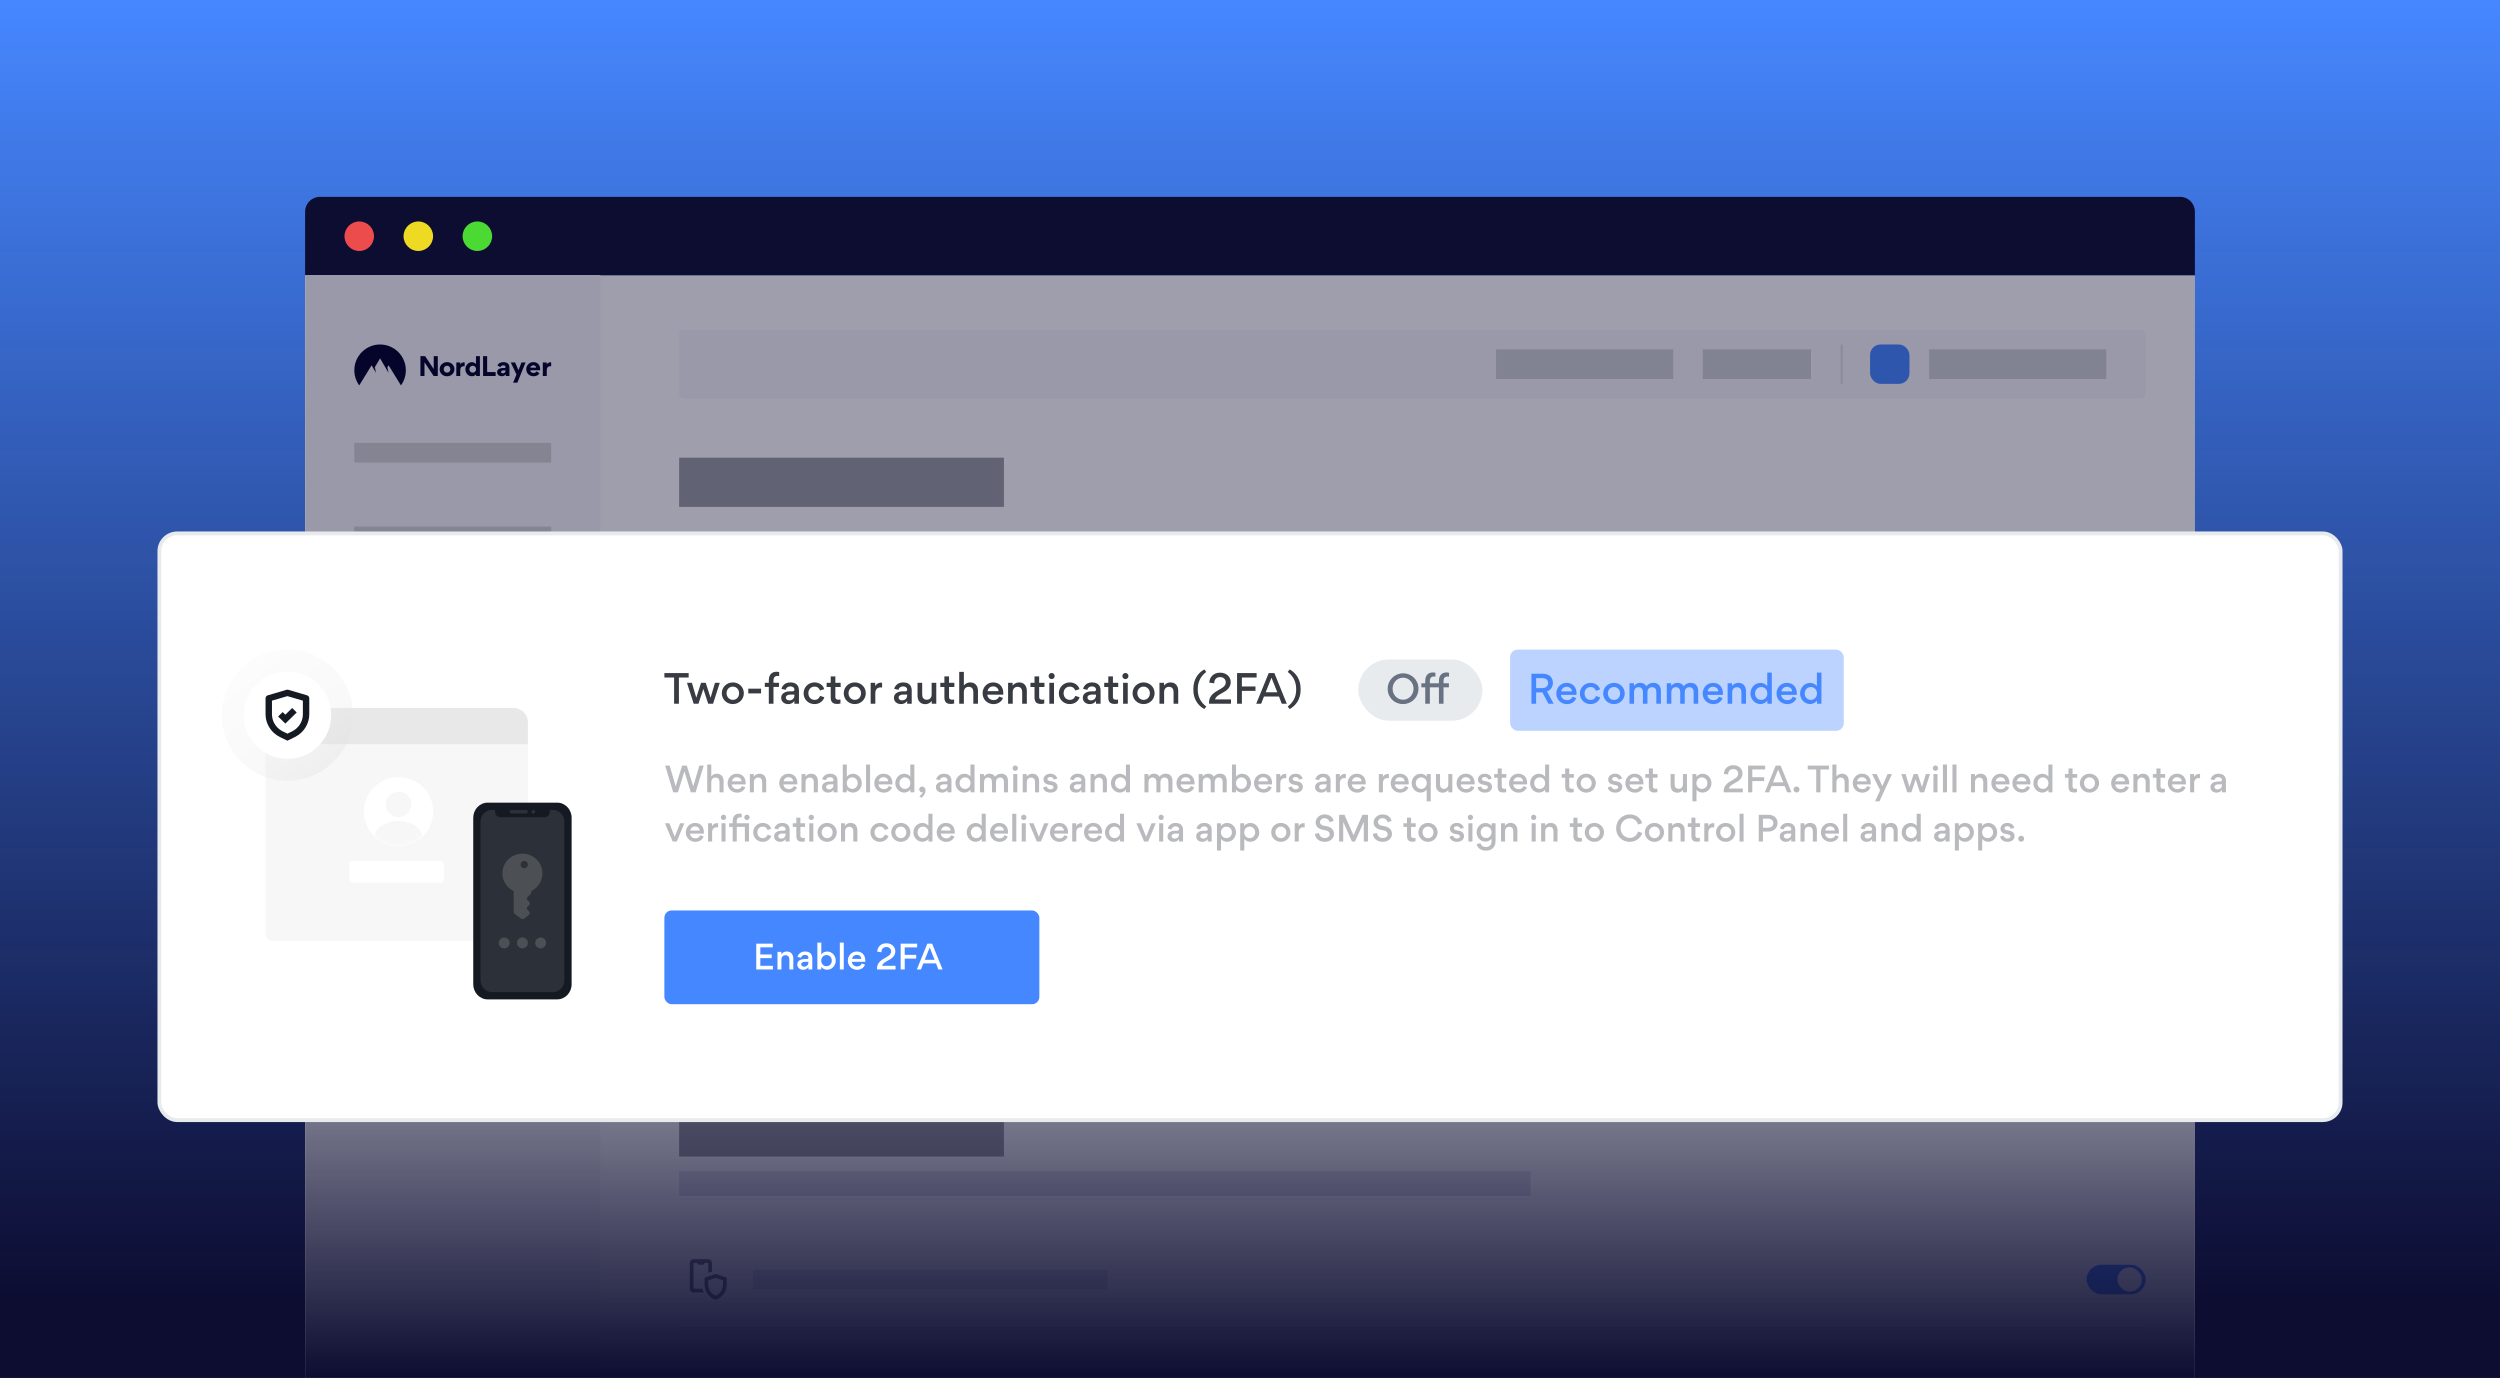 <svg width="508" height="280" viewBox="0 0 508 280" fill="none" xmlns="http://www.w3.org/2000/svg">
<rect x="0" y="0" width="508" height="280" fill="#808080" stroke="none"/>
<g clip-path="url(#clip0_5205_3739)">
<rect width="508" height="280" fill="#0D0D32"/>
<rect width="508" height="264" fill="url(#paint0_linear_5205_3739)"/>
<path d="M62 43C62 41.343 63.343 40 65 40H443C444.657 40 446 41.343 446 43V56H62V43Z" fill="#0D0D32"/>
<circle cx="73" cy="48" r="3" fill="#ED4C4C"/>
<circle cx="85" cy="48" r="3" fill="#EEDA22"/>
<circle cx="97" cy="48" r="3" fill="#4BD934"/>
<rect width="384" height="224" transform="translate(62 56)" fill="white"/>
<path opacity="0.5" d="M138 93H204V103H138V93Z" fill="#373B42"/>
<path d="M153 258H225V262H153V258Z" fill="#E1E1E9"/>
<path opacity="0.5" d="M138 228H204V235H138V228Z" fill="#373B42"/>
<rect x="424" y="257" width="12" height="6" rx="3" fill="#4587FF"/>
<rect x="430.258" y="257.536" width="4.961" height="4.929" rx="2.465" fill="white"/>
<path d="M138 270H436" stroke="#E8EBEE" stroke-width="0.5"/>
<path fill-rule="evenodd" clip-rule="evenodd" d="M144.668 256.624C144.668 256.21 144.332 255.874 143.918 255.874H140.918C140.504 255.874 140.168 256.21 140.168 256.624V261.874C140.168 262.288 140.504 262.624 140.918 262.624H142.979C142.873 262.384 142.787 262.133 142.725 261.874H141.105C141.002 261.874 140.918 261.79 140.918 261.687V256.812C140.918 256.708 141.002 256.624 141.105 256.624H141.668C141.668 256.831 141.836 256.999 142.043 256.999H142.793C143 256.999 143.168 256.831 143.168 256.624H143.73C143.834 256.624 143.918 256.708 143.918 256.812V258.638L144.668 258.381V256.624Z" fill="#72757A"/>
<path d="M147.668 259.624V261.003C147.668 262.385 146.805 263.615 145.516 264.09L145.418 264.124C144.075 263.676 143.168 262.419 143.168 261.003V259.624L145.418 258.874L147.668 259.624ZM143.918 260.166V261.004C143.918 261.998 144.497 262.891 145.381 263.305L145.418 263.321L145.44 263.312C146.305 262.914 146.879 262.062 146.916 261.104L146.918 261.004V260.166L145.418 259.666L143.918 260.166Z" fill="#72757A"/>
<path d="M138 238H311V243H138V238Z" fill="#E1E1E9"/>
<rect x="138" y="67" width="298" height="14" rx="1" fill="#F7F7F8"/>
<rect opacity="0.3" x="346" y="71" width="22" height="6" fill="#72757A"/>
<rect opacity="0.3" x="392" y="71" width="36" height="6" fill="#72757A"/>
<rect opacity="0.3" x="304" y="71" width="36" height="6" fill="#72757A"/>
<line x1="374.25" y1="70" x2="374.25" y2="78" stroke="#E1E1E9" stroke-width="0.5"/>
<rect x="380" y="70" width="8" height="8" rx="2.129" fill="#4687FF"/>
<path d="M62 56H122V280H62V56Z" fill="#F7F7F8"/>
<path fill-rule="evenodd" clip-rule="evenodd" d="M72.996 78.314C72.37 77.451 72 76.388 72 75.239C72 72.346 74.343 70 77.234 70C80.124 70 82.467 72.346 82.467 75.239C82.467 76.388 82.097 77.451 81.471 78.314L78.957 74.228L78.714 74.639L78.961 75.78L77.234 72.821L76.165 74.627L76.414 75.78L75.508 74.231L72.996 78.314Z" fill="#000027"/>
<path fill-rule="evenodd" clip-rule="evenodd" d="M96.728 76.047H96.738V76.397H97.515V72.364H96.717V73.961H96.707C96.501 73.719 96.228 73.595 95.883 73.595C95.508 73.595 95.194 73.74 94.942 74.033C94.689 74.322 94.566 74.651 94.566 75.017C94.566 75.403 94.689 75.743 94.931 76.026C95.173 76.31 95.487 76.449 95.873 76.449C96.259 76.449 96.547 76.315 96.728 76.047ZM95.379 75.017C95.379 74.61 95.672 74.322 96.058 74.322C96.445 74.322 96.738 74.61 96.738 75.017C96.738 75.223 96.671 75.393 96.542 75.527C96.414 75.655 96.249 75.722 96.058 75.722C95.868 75.722 95.703 75.655 95.575 75.527C95.446 75.393 95.379 75.223 95.379 75.017ZM86.256 76.397H85.432V72.364H86.385L88.134 74.996V72.364H88.958V76.397H88.109L86.256 73.616V76.397ZM89.776 74.002C90.069 73.724 90.429 73.585 90.846 73.585C91.263 73.585 91.618 73.724 91.906 73.997C92.195 74.27 92.339 74.605 92.339 75.012C92.339 75.424 92.195 75.769 91.901 76.047C91.608 76.32 91.253 76.459 90.836 76.459C90.414 76.459 90.059 76.325 89.771 76.052C89.482 75.779 89.338 75.439 89.338 75.027C89.338 74.62 89.482 74.275 89.776 74.002ZM90.357 75.527C90.486 75.656 90.651 75.722 90.841 75.722C91.227 75.722 91.515 75.429 91.515 75.017C91.515 74.816 91.448 74.646 91.32 74.517C91.191 74.383 91.026 74.316 90.836 74.316C90.646 74.316 90.486 74.383 90.357 74.517C90.229 74.646 90.162 74.816 90.162 75.017C90.162 75.223 90.229 75.393 90.357 75.527ZM93.523 74.069C93.641 73.817 93.935 73.616 94.3 73.616C94.346 73.616 94.386 73.618 94.418 73.625V74.424C94.37 74.417 94.321 74.414 94.269 74.414C93.749 74.414 93.523 74.739 93.523 75.233V76.397H92.72V73.647H93.518V74.069H93.523ZM111.878 73.616C111.513 73.616 111.22 73.817 111.101 74.069H111.096V73.647H110.298V76.397H111.101V75.233C111.101 74.739 111.327 74.414 111.847 74.414C111.899 74.414 111.948 74.417 111.997 74.424V73.625C111.964 73.618 111.924 73.616 111.878 73.616ZM98.988 72.364V75.604H100.712V76.397H98.16V72.364H98.988ZM101.016 75.63C101.016 75.877 101.104 76.078 101.284 76.227C101.464 76.377 101.685 76.449 101.942 76.449C102.308 76.449 102.581 76.315 102.766 76.052L102.776 76.057V76.397H103.517V74.692C103.517 73.971 103.049 73.585 102.323 73.585C101.721 73.585 101.299 73.801 101.063 74.239L101.675 74.605C101.814 74.358 102.015 74.234 102.287 74.234C102.576 74.234 102.73 74.383 102.73 74.574C102.73 74.708 102.658 74.775 102.514 74.775H102.241C101.932 74.775 101.675 74.821 101.423 74.94C101.176 75.058 101.016 75.295 101.016 75.62V75.63ZM102.725 75.269V75.331C102.725 75.635 102.519 75.862 102.174 75.862C101.968 75.862 101.824 75.769 101.824 75.583C101.824 75.377 102.009 75.269 102.241 75.269H102.725ZM103.785 73.647H104.671L105.355 75.218L105.967 73.647H106.796L105.129 77.752H104.269L104.943 76.104L103.785 73.647ZM108.425 75.784C108.08 75.784 107.792 75.578 107.746 75.243H109.743C109.748 75.182 109.753 75.084 109.753 74.955C109.753 74.548 109.624 74.213 109.372 73.961C109.12 73.709 108.791 73.58 108.384 73.58C107.988 73.58 107.643 73.719 107.355 74.002C107.072 74.285 106.928 74.62 106.928 75.017C106.928 75.439 107.072 75.784 107.36 76.057C107.653 76.325 108.008 76.459 108.436 76.459C108.997 76.459 109.388 76.253 109.619 75.836L109.038 75.455C108.914 75.656 108.667 75.784 108.425 75.784ZM108.363 74.234C108.729 74.234 108.93 74.471 108.95 74.713H107.766C107.782 74.605 107.844 74.497 107.952 74.394C108.06 74.286 108.199 74.234 108.363 74.234Z" fill="#000027"/>
<path d="M72 94H112V90H72V94Z" fill="#D3D3D3"/>
<path d="M72 107H112V111H72V107Z" fill="#D3D3D3"/>
<path d="M72 128H112V124H72V128Z" fill="#373B42"/>
<path d="M72 150C72 150.552 72.448 151 73 151H111C111.552 151 112 150.552 112 150V142C112 141.448 111.552 141 111 141H73C72.448 141 72 141.448 72 142V150Z" fill="#4687FF"/>
<path d="M72 164H94V168H72V164Z" fill="#D3D3D3"/>
<path d="M72 181H112V185H72V181Z" fill="#D3D3D3"/>
<path d="M72 202H112V198H72V202Z" fill="#D3D3D3"/>
<path d="M72 219H112V215H72V219Z" fill="#D3D3D3"/>
<rect x="62" y="56" width="384" height="224" fill="#0D0D32" fill-opacity="0.4"/>
<rect x="62" y="208" width="384" height="72" fill="url(#paint1_linear_5205_3739)"/>
<rect x="32.389" y="108.389" width="443.222" height="119.222" rx="3.611" fill="white" stroke="#E8EBEE" stroke-width="0.778"/>
<path d="M136.076 155.564L137.298 159.792L138.603 155.564H139.554L140.866 159.792L142.109 155.564H142.998L141.346 161H140.374L139.075 156.751H139.068L137.756 161H136.798L135.16 155.564H136.076ZM146.204 158.924C146.204 158.397 145.954 158.001 145.385 158.001C144.864 158.001 144.531 158.376 144.531 158.938V161H143.705V155.349H144.531V157.765C144.885 157.313 145.35 157.216 145.642 157.216C146.586 157.216 147.03 157.876 147.03 158.716V161H146.204V158.924ZM149.716 157.924C149.209 157.924 148.813 158.258 148.737 158.764H150.681C150.653 158.237 150.23 157.924 149.716 157.924ZM151.507 159.389H148.695C148.709 159.959 149.237 160.354 149.778 160.354C150.23 160.354 150.611 160.181 150.764 159.73L151.451 159.966C151.243 160.66 150.528 161.069 149.792 161.069C148.695 161.069 147.848 160.243 147.848 159.139C147.848 158.091 148.64 157.216 149.716 157.216C150.868 157.216 151.521 158.015 151.521 159.132C151.521 159.216 151.521 159.299 151.507 159.389ZM154.869 158.924C154.869 158.397 154.619 158.001 154.05 158.001C153.529 158.001 153.196 158.376 153.196 158.938V161H152.369V157.293H153.175V157.793C153.529 157.313 154.015 157.216 154.306 157.216C155.251 157.216 155.695 157.876 155.695 158.716V161H154.869V158.924ZM160.211 157.924C159.704 157.924 159.308 158.258 159.232 158.764H161.176C161.148 158.237 160.725 157.924 160.211 157.924ZM162.002 159.389H159.19C159.204 159.959 159.732 160.354 160.273 160.354C160.725 160.354 161.107 160.181 161.259 159.73L161.947 159.966C161.738 160.66 161.023 161.069 160.287 161.069C159.19 161.069 158.343 160.243 158.343 159.139C158.343 158.091 159.135 157.216 160.211 157.216C161.363 157.216 162.016 158.015 162.016 159.132C162.016 159.216 162.016 159.299 162.002 159.389ZM165.364 158.924C165.364 158.397 165.114 158.001 164.545 158.001C164.024 158.001 163.691 158.376 163.691 158.938V161H162.865V157.293H163.67V157.793C164.024 157.313 164.51 157.216 164.802 157.216C165.746 157.216 166.19 157.876 166.19 158.716V161H165.364V158.924ZM170.181 161H169.369V160.493C169.098 160.944 168.626 161.062 168.279 161.062C167.557 161.062 167.029 160.611 167.029 159.972V159.931C167.029 159.07 167.925 158.799 168.57 158.799H169.028C169.278 158.799 169.376 158.667 169.376 158.487C169.376 158.195 169.133 157.924 168.647 157.924C168.195 157.924 167.897 158.181 167.834 158.535L167.084 158.369C167.119 158.056 167.404 157.584 167.918 157.362C168.133 157.265 168.397 157.216 168.667 157.216C169.292 157.216 169.813 157.438 170.056 157.973C170.146 158.174 170.181 158.39 170.181 158.64V161ZM169.369 159.5V159.382H168.57C168.258 159.382 167.855 159.549 167.855 159.896C167.855 160.202 168.098 160.403 168.445 160.403C169.008 160.403 169.369 160.056 169.369 159.5ZM175.118 159.132C175.118 160.139 174.376 161.056 173.279 161.056C172.918 161.056 172.307 160.854 172.057 160.431V161H171.251V155.349H172.078V157.841C172.327 157.418 172.911 157.223 173.299 157.223C174.438 157.223 175.118 158.202 175.118 159.132ZM172.064 159.139C172.064 159.778 172.501 160.306 173.174 160.306C173.841 160.306 174.285 159.778 174.285 159.139C174.285 158.501 173.848 157.966 173.174 157.966C172.501 157.966 172.064 158.501 172.064 159.139ZM176.803 161H175.977V155.349H176.803V161ZM179.527 157.924C179.02 157.924 178.624 158.258 178.548 158.764H180.492C180.464 158.237 180.041 157.924 179.527 157.924ZM181.318 159.389H178.506C178.52 159.959 179.048 160.354 179.589 160.354C180.041 160.354 180.422 160.181 180.575 159.73L181.262 159.966C181.054 160.66 180.339 161.069 179.603 161.069C178.506 161.069 177.659 160.243 177.659 159.139C177.659 158.091 178.451 157.216 179.527 157.216C180.679 157.216 181.332 158.015 181.332 159.132C181.332 159.216 181.332 159.299 181.318 159.389ZM181.924 159.139C181.924 158.209 182.611 157.223 183.77 157.223C184.097 157.223 184.694 157.383 184.971 157.82V155.349H185.798V161H184.992V160.424C184.701 160.903 184.048 161.056 183.75 161.056C182.68 161.056 181.924 160.139 181.924 159.139ZM184.985 159.139C184.985 158.501 184.541 157.966 183.875 157.966C183.201 157.966 182.764 158.501 182.764 159.139C182.764 159.778 183.208 160.306 183.875 160.306C184.541 160.306 184.985 159.778 184.985 159.139ZM187.212 162.125L186.837 161.791C187.121 161.59 187.337 161.382 187.524 160.951C187.461 160.979 187.385 160.993 187.316 160.993C187.031 160.993 186.781 160.757 186.781 160.424C186.781 160.084 187.031 159.82 187.406 159.82C187.753 159.82 188.052 160.132 188.052 160.611V160.646C188.052 161.208 187.711 161.771 187.212 162.125ZM193.334 161H192.522V160.493C192.251 160.944 191.779 161.062 191.432 161.062C190.71 161.062 190.182 160.611 190.182 159.972V159.931C190.182 159.07 191.078 158.799 191.723 158.799H192.182C192.432 158.799 192.529 158.667 192.529 158.487C192.529 158.195 192.286 157.924 191.8 157.924C191.349 157.924 191.05 158.181 190.988 158.535L190.238 158.369C190.272 158.056 190.557 157.584 191.071 157.362C191.286 157.265 191.55 157.216 191.821 157.216C192.445 157.216 192.966 157.438 193.209 157.973C193.299 158.174 193.334 158.39 193.334 158.64V161ZM192.522 159.5V159.382H191.723C191.411 159.382 191.008 159.549 191.008 159.896C191.008 160.202 191.251 160.403 191.598 160.403C192.161 160.403 192.522 160.056 192.522 159.5ZM194.148 159.139C194.148 158.209 194.835 157.223 195.994 157.223C196.321 157.223 196.918 157.383 197.196 157.82V155.349H198.022V161H197.216V160.424C196.925 160.903 196.272 161.056 195.974 161.056C194.904 161.056 194.148 160.139 194.148 159.139ZM197.209 159.139C197.209 158.501 196.765 157.966 196.099 157.966C195.425 157.966 194.988 158.501 194.988 159.139C194.988 159.778 195.432 160.306 196.099 160.306C196.765 160.306 197.209 159.778 197.209 159.139ZM201.567 158.917C201.567 158.397 201.338 157.994 200.769 157.994C200.262 157.994 199.956 158.376 199.956 158.938V161H199.13V157.293H199.936V157.793C200.29 157.32 200.748 157.209 201.039 157.209C201.609 157.209 201.977 157.445 202.185 157.82C202.546 157.418 202.907 157.209 203.476 157.209C204.413 157.209 204.823 157.869 204.823 158.709V161H203.997V158.91C203.997 158.383 203.775 157.994 203.205 157.994C202.692 157.994 202.386 158.369 202.386 158.931V161H201.567V158.917ZM205.758 156.092C205.758 156.39 206.001 156.633 206.299 156.633C206.598 156.633 206.841 156.39 206.841 156.092C206.841 155.793 206.598 155.543 206.299 155.543C206.001 155.543 205.758 155.793 205.758 156.092ZM205.89 161V157.293H206.716V161H205.89ZM210.321 158.924C210.321 158.397 210.071 158.001 209.502 158.001C208.981 158.001 208.648 158.376 208.648 158.938V161H207.822V157.293H208.627V157.793C208.981 157.313 209.467 157.216 209.759 157.216C210.703 157.216 211.147 157.876 211.147 158.716V161H210.321V158.924ZM213.444 161.062C212.424 161.062 212.007 160.403 211.958 159.986L212.674 159.806C212.736 160.125 213.021 160.389 213.444 160.389C213.833 160.389 214.062 160.215 214.062 159.959C214.062 159.667 213.84 159.577 213.312 159.493C212.639 159.382 212.035 159.174 212.035 158.355C212.035 157.765 212.604 157.216 213.43 157.216C214.409 157.216 214.784 157.869 214.833 158.237L214.131 158.403C214.069 158.154 213.868 157.883 213.402 157.883C213.111 157.883 212.833 158.049 212.833 158.285C212.833 158.584 213.062 158.674 213.562 158.744C214.256 158.834 214.895 159.098 214.895 159.91C214.895 160.493 214.43 161.062 213.444 161.062ZM220.528 161H219.716V160.493C219.445 160.944 218.973 161.062 218.626 161.062C217.904 161.062 217.376 160.611 217.376 159.972V159.931C217.376 159.07 218.272 158.799 218.917 158.799H219.376C219.626 158.799 219.723 158.667 219.723 158.487C219.723 158.195 219.48 157.924 218.994 157.924C218.543 157.924 218.244 158.181 218.182 158.535L217.432 158.369C217.466 158.056 217.751 157.584 218.265 157.362C218.48 157.265 218.744 157.216 219.015 157.216C219.639 157.216 220.16 157.438 220.403 157.973C220.493 158.174 220.528 158.39 220.528 158.64V161ZM219.716 159.5V159.382H218.917C218.605 159.382 218.202 159.549 218.202 159.896C218.202 160.202 218.445 160.403 218.792 160.403C219.355 160.403 219.716 160.056 219.716 159.5ZM224.098 158.924C224.098 158.397 223.848 158.001 223.279 158.001C222.758 158.001 222.425 158.376 222.425 158.938V161H221.599V157.293H222.404V157.793C222.758 157.313 223.244 157.216 223.536 157.216C224.48 157.216 224.924 157.876 224.924 158.716V161H224.098V158.924ZM225.735 159.139C225.735 158.209 226.422 157.223 227.582 157.223C227.908 157.223 228.505 157.383 228.783 157.82V155.349H229.609V161H228.804V160.424C228.512 160.903 227.86 161.056 227.561 161.056C226.492 161.056 225.735 160.139 225.735 159.139ZM228.797 159.139C228.797 158.501 228.352 157.966 227.686 157.966C227.013 157.966 226.575 158.501 226.575 159.139C226.575 159.778 227.019 160.306 227.686 160.306C228.352 160.306 228.797 159.778 228.797 159.139ZM234.985 158.917C234.985 158.397 234.756 157.994 234.187 157.994C233.68 157.994 233.374 158.376 233.374 158.938V161H232.548V157.293H233.353V157.793C233.708 157.32 234.166 157.209 234.457 157.209C235.027 157.209 235.395 157.445 235.603 157.82C235.964 157.418 236.325 157.209 236.894 157.209C237.831 157.209 238.241 157.869 238.241 158.709V161H237.415V158.91C237.415 158.383 237.193 157.994 236.623 157.994C236.11 157.994 235.804 158.369 235.804 158.931V161H234.985V158.917ZM240.925 157.924C240.418 157.924 240.023 158.258 239.946 158.764H241.89C241.863 158.237 241.439 157.924 240.925 157.924ZM242.716 159.389H239.905C239.919 159.959 240.446 160.354 240.988 160.354C241.439 160.354 241.821 160.181 241.974 159.73L242.661 159.966C242.453 160.66 241.738 161.069 241.002 161.069C239.905 161.069 239.058 160.243 239.058 159.139C239.058 158.091 239.849 157.216 240.925 157.216C242.078 157.216 242.73 158.015 242.73 159.132C242.73 159.216 242.73 159.299 242.716 159.389ZM246.016 158.917C246.016 158.397 245.787 157.994 245.217 157.994C244.711 157.994 244.405 158.376 244.405 158.938V161H243.579V157.293H244.384V157.793C244.738 157.32 245.197 157.209 245.488 157.209C246.057 157.209 246.425 157.445 246.634 157.82C246.995 157.418 247.356 157.209 247.925 157.209C248.862 157.209 249.272 157.869 249.272 158.709V161H248.446V158.91C248.446 158.383 248.224 157.994 247.654 157.994C247.14 157.994 246.835 158.369 246.835 158.931V161H246.016V158.917ZM254.205 159.132C254.205 160.139 253.463 161.056 252.366 161.056C252.005 161.056 251.394 160.854 251.144 160.431V161H250.338V155.349H251.165V157.841C251.415 157.418 251.998 157.223 252.387 157.223C253.525 157.223 254.205 158.202 254.205 159.132ZM251.151 159.139C251.151 159.778 251.588 160.306 252.262 160.306C252.928 160.306 253.372 159.778 253.372 159.139C253.372 158.501 252.935 157.966 252.262 157.966C251.588 157.966 251.151 158.501 251.151 159.139ZM256.682 157.924C256.175 157.924 255.779 158.258 255.703 158.764H257.647C257.619 158.237 257.195 157.924 256.682 157.924ZM258.473 159.389H255.661C255.675 159.959 256.203 160.354 256.744 160.354C257.195 160.354 257.577 160.181 257.73 159.73L258.417 159.966C258.209 160.66 257.494 161.069 256.758 161.069C255.661 161.069 254.814 160.243 254.814 159.139C254.814 158.091 255.606 157.216 256.682 157.216C257.834 157.216 258.487 158.015 258.487 159.132C258.487 159.216 258.487 159.299 258.473 159.389ZM261.363 158.126C261.293 158.112 261.14 158.105 261.127 158.105C260.495 158.105 260.162 158.48 260.162 159.119V161H259.335V157.293H260.141V157.862C260.37 157.459 260.772 157.258 261.161 157.258C261.189 157.258 261.3 157.265 261.363 157.279V158.126ZM263.29 161.062C262.269 161.062 261.853 160.403 261.804 159.986L262.519 159.806C262.582 160.125 262.866 160.389 263.29 160.389C263.678 160.389 263.908 160.215 263.908 159.959C263.908 159.667 263.685 159.577 263.158 159.493C262.484 159.382 261.88 159.174 261.88 158.355C261.88 157.765 262.45 157.216 263.276 157.216C264.255 157.216 264.63 157.869 264.678 158.237L263.977 158.403C263.915 158.154 263.713 157.883 263.248 157.883C262.956 157.883 262.679 158.049 262.679 158.285C262.679 158.584 262.908 158.674 263.408 158.744C264.102 158.834 264.741 159.098 264.741 159.91C264.741 160.493 264.276 161.062 263.29 161.062ZM270.374 161H269.561V160.493C269.291 160.944 268.819 161.062 268.471 161.062C267.749 161.062 267.222 160.611 267.222 159.972V159.931C267.222 159.07 268.117 158.799 268.763 158.799H269.221C269.471 158.799 269.568 158.667 269.568 158.487C269.568 158.195 269.325 157.924 268.839 157.924C268.388 157.924 268.09 158.181 268.027 158.535L267.277 158.369C267.312 158.056 267.597 157.584 268.11 157.362C268.326 157.265 268.589 157.216 268.86 157.216C269.485 157.216 270.006 157.438 270.249 157.973C270.339 158.174 270.374 158.39 270.374 158.64V161ZM269.561 159.5V159.382H268.763C268.451 159.382 268.048 159.549 268.048 159.896C268.048 160.202 268.291 160.403 268.638 160.403C269.2 160.403 269.561 160.056 269.561 159.5ZM273.471 158.126C273.402 158.112 273.249 158.105 273.235 158.105C272.604 158.105 272.27 158.48 272.27 159.119V161H271.444V157.293H272.25V157.862C272.479 157.459 272.881 157.258 273.27 157.258C273.298 157.258 273.409 157.265 273.471 157.279V158.126ZM275.706 157.924C275.199 157.924 274.803 158.258 274.727 158.764H276.671C276.643 158.237 276.22 157.924 275.706 157.924ZM277.497 159.389H274.685C274.699 159.959 275.227 160.354 275.768 160.354C276.22 160.354 276.602 160.181 276.754 159.73L277.442 159.966C277.233 160.66 276.518 161.069 275.782 161.069C274.685 161.069 273.838 160.243 273.838 159.139C273.838 158.091 274.63 157.216 275.706 157.216C276.858 157.216 277.511 158.015 277.511 159.132C277.511 159.216 277.511 159.299 277.497 159.389ZM282.217 158.126C282.148 158.112 281.995 158.105 281.981 158.105C281.35 158.105 281.016 158.48 281.016 159.119V161H280.19V157.293H280.996V157.862C281.225 157.459 281.627 157.258 282.016 157.258C282.044 157.258 282.155 157.265 282.217 157.279V158.126ZM284.452 157.924C283.945 157.924 283.549 158.258 283.473 158.764H285.417C285.389 158.237 284.966 157.924 284.452 157.924ZM286.243 159.389H283.431C283.445 159.959 283.973 160.354 284.514 160.354C284.966 160.354 285.348 160.181 285.5 159.73L286.188 159.966C285.979 160.66 285.264 161.069 284.528 161.069C283.431 161.069 282.584 160.243 282.584 159.139C282.584 158.091 283.376 157.216 284.452 157.216C285.604 157.216 286.257 158.015 286.257 159.132C286.257 159.216 286.257 159.299 286.243 159.389ZM286.849 159.139C286.849 158.209 287.536 157.223 288.696 157.223C289.022 157.223 289.612 157.383 289.917 157.841V157.293H290.723V162.826H289.897V160.445C289.598 160.91 288.973 161.056 288.675 161.056C287.606 161.056 286.849 160.139 286.849 159.139ZM289.91 159.139C289.91 158.501 289.466 157.966 288.8 157.966C288.126 157.966 287.689 158.501 287.689 159.139C287.689 159.778 288.133 160.306 288.8 160.306C289.466 160.306 289.91 159.778 289.91 159.139ZM292.616 159.368C292.616 159.896 292.866 160.292 293.435 160.292C293.956 160.292 294.289 159.917 294.289 159.355V157.293H295.115V161H294.31V160.5C293.956 160.979 293.47 161.076 293.178 161.076C292.248 161.076 291.79 160.417 291.79 159.57V157.293H292.616V159.368ZM297.842 157.924C297.335 157.924 296.94 158.258 296.863 158.764H298.807C298.779 158.237 298.356 157.924 297.842 157.924ZM299.633 159.389H296.822C296.836 159.959 297.363 160.354 297.905 160.354C298.356 160.354 298.738 160.181 298.891 159.73L299.578 159.966C299.37 160.66 298.654 161.069 297.919 161.069C296.822 161.069 295.975 160.243 295.975 159.139C295.975 158.091 296.766 157.216 297.842 157.216C298.995 157.216 299.647 158.015 299.647 159.132C299.647 159.216 299.647 159.299 299.633 159.389ZM301.725 161.062C300.704 161.062 300.288 160.403 300.239 159.986L300.954 159.806C301.017 160.125 301.301 160.389 301.725 160.389C302.114 160.389 302.343 160.215 302.343 159.959C302.343 159.667 302.12 159.577 301.593 159.493C300.919 159.382 300.315 159.174 300.315 158.355C300.315 157.765 300.885 157.216 301.711 157.216C302.69 157.216 303.065 157.869 303.113 158.237L302.412 158.403C302.35 158.154 302.148 157.883 301.683 157.883C301.391 157.883 301.114 158.049 301.114 158.285C301.114 158.584 301.343 158.674 301.843 158.744C302.537 158.834 303.176 159.098 303.176 159.91C303.176 160.493 302.711 161.062 301.725 161.062ZM306.091 158.036H305.154V159.806C305.154 160.125 305.313 160.285 305.723 160.285C305.799 160.285 305.903 160.278 306.056 160.257V160.958C305.834 161.028 305.57 161.035 305.466 161.035C304.737 161.035 304.327 160.75 304.327 159.848V158.036H303.605V157.293H304.327V156.147H305.154V157.293H306.091V158.036ZM308.514 157.924C308.007 157.924 307.611 158.258 307.535 158.764H309.479C309.451 158.237 309.027 157.924 308.514 157.924ZM310.305 159.389H307.493C307.507 159.959 308.035 160.354 308.576 160.354C309.027 160.354 309.409 160.181 309.562 159.73L310.249 159.966C310.041 160.66 309.326 161.069 308.59 161.069C307.493 161.069 306.646 160.243 306.646 159.139C306.646 158.091 307.438 157.216 308.514 157.216C309.666 157.216 310.319 158.015 310.319 159.132C310.319 159.216 310.319 159.299 310.305 159.389ZM310.911 159.139C310.911 158.209 311.598 157.223 312.757 157.223C313.084 157.223 313.681 157.383 313.958 157.82V155.349H314.784V161H313.979V160.424C313.688 160.903 313.035 161.056 312.736 161.056C311.667 161.056 310.911 160.139 310.911 159.139ZM313.972 159.139C313.972 158.501 313.528 157.966 312.861 157.966C312.188 157.966 311.751 158.501 311.751 159.139C311.751 159.778 312.195 160.306 312.861 160.306C313.528 160.306 313.972 159.778 313.972 159.139ZM319.813 158.036H318.876V159.806C318.876 160.125 319.036 160.285 319.445 160.285C319.522 160.285 319.626 160.278 319.779 160.257V160.958C319.556 161.028 319.293 161.035 319.188 161.035C318.459 161.035 318.05 160.75 318.05 159.848V158.036H317.328V157.293H318.05V156.147H318.876V157.293H319.813V158.036ZM320.362 159.139C320.362 158.042 321.25 157.216 322.326 157.216C323.389 157.216 324.27 158.036 324.27 159.126C324.27 160.222 323.409 161.062 322.319 161.062C321.25 161.062 320.362 160.236 320.362 159.139ZM321.209 159.126C321.209 159.757 321.653 160.313 322.326 160.313C323 160.313 323.43 159.778 323.43 159.139C323.43 158.501 322.993 157.966 322.319 157.966C321.653 157.966 321.209 158.487 321.209 159.126ZM328.193 161.062C327.173 161.062 326.756 160.403 326.708 159.986L327.423 159.806C327.485 160.125 327.77 160.389 328.193 160.389C328.582 160.389 328.811 160.215 328.811 159.959C328.811 159.667 328.589 159.577 328.061 159.493C327.388 159.382 326.784 159.174 326.784 158.355C326.784 157.765 327.353 157.216 328.179 157.216C329.158 157.216 329.533 157.869 329.582 158.237L328.881 158.403C328.818 158.154 328.617 157.883 328.152 157.883C327.86 157.883 327.582 158.049 327.582 158.285C327.582 158.584 327.811 158.674 328.311 158.744C329.006 158.834 329.644 159.098 329.644 159.91C329.644 160.493 329.179 161.062 328.193 161.062ZM332.142 157.924C331.635 157.924 331.239 158.258 331.163 158.764H333.107C333.079 158.237 332.655 157.924 332.142 157.924ZM333.933 159.389H331.121C331.135 159.959 331.662 160.354 332.204 160.354C332.655 160.354 333.037 160.181 333.19 159.73L333.877 159.966C333.669 160.66 332.954 161.069 332.218 161.069C331.121 161.069 330.274 160.243 330.274 159.139C330.274 158.091 331.065 157.216 332.142 157.216C333.294 157.216 333.947 158.015 333.947 159.132C333.947 159.216 333.947 159.299 333.933 159.389ZM336.81 158.036H335.873V159.806C335.873 160.125 336.033 160.285 336.442 160.285C336.519 160.285 336.623 160.278 336.776 160.257V160.958C336.553 161.028 336.29 161.035 336.186 161.035C335.457 161.035 335.047 160.75 335.047 159.848V158.036H334.325V157.293H335.047V156.147H335.873V157.293H336.81V158.036ZM340.292 159.368C340.292 159.896 340.542 160.292 341.111 160.292C341.632 160.292 341.965 159.917 341.965 159.355V157.293H342.791V161H341.986V160.5C341.632 160.979 341.146 161.076 340.854 161.076C339.924 161.076 339.466 160.417 339.466 159.57V157.293H340.292V159.368ZM347.768 159.132C347.768 160.139 347.025 161.056 345.928 161.056C345.643 161.056 345.018 160.91 344.727 160.458V162.826H343.901V157.293H344.706V157.869C345.018 157.362 345.622 157.223 345.949 157.223C347.087 157.223 347.768 158.202 347.768 159.132ZM344.713 159.139C344.713 159.778 345.15 160.306 345.824 160.306C346.49 160.306 346.934 159.778 346.934 159.139C346.934 158.501 346.497 157.966 345.824 157.966C345.15 157.966 344.713 158.501 344.713 159.139ZM350.248 160.764C350.235 160.146 350.505 159.41 351.54 158.806L352.38 158.306C352.88 158.015 353.206 157.709 353.206 157.189C353.206 156.696 352.824 156.272 352.199 156.272C351.734 156.272 351.422 156.508 351.269 156.8C351.179 156.98 351.165 157.189 351.165 157.376L350.297 157.258C350.283 156.487 350.873 155.488 352.213 155.488C353.4 155.488 354.088 156.3 354.088 157.175C354.088 157.82 353.706 158.431 353.074 158.806L352.081 159.382C351.887 159.5 351.422 159.771 351.311 160.229H354.136V161H350.248V160.764ZM358.476 157.931V158.716H356.067V161H355.213V155.564H358.677V156.355H356.067V157.931H358.476ZM359.481 161H358.607L360.821 155.564H361.828L364.029 161H363.14L362.647 159.723H359.981L359.481 161ZM362.349 158.966L361.314 156.383L360.287 158.966H362.349ZM364.454 160.431C364.454 160.091 364.724 159.82 365.058 159.82C365.398 159.82 365.662 160.091 365.662 160.431C365.662 160.757 365.398 161.035 365.058 161.035C364.724 161.035 364.454 160.757 364.454 160.431ZM369.057 156.355H367.336V155.564H371.64V156.355H369.911V161H369.057V156.355ZM374.835 158.924C374.835 158.397 374.585 158.001 374.015 158.001C373.495 158.001 373.161 158.376 373.161 158.938V161H372.335V155.349H373.161V157.765C373.516 157.313 373.981 157.216 374.272 157.216C375.216 157.216 375.661 157.876 375.661 158.716V161H374.835V158.924ZM378.346 157.924C377.839 157.924 377.444 158.258 377.367 158.764H379.311C379.284 158.237 378.86 157.924 378.346 157.924ZM380.137 159.389H377.326C377.34 159.959 377.867 160.354 378.409 160.354C378.86 160.354 379.242 160.181 379.395 159.73L380.082 159.966C379.874 160.66 379.159 161.069 378.423 161.069C377.326 161.069 376.479 160.243 376.479 159.139C376.479 158.091 377.27 157.216 378.346 157.216C379.499 157.216 380.151 158.015 380.151 159.132C380.151 159.216 380.151 159.299 380.137 159.389ZM380.393 157.293H381.337L382.49 159.723L383.559 157.293H384.454L381.906 162.826H381.025L382.045 160.583L380.393 157.293ZM390.546 159.917L391.324 157.293H392.171L390.984 161H390.123L389.269 158.397H389.255L388.394 161H387.547L386.36 157.293H387.228L388.005 159.91H388.012L388.852 157.293H389.686L390.533 159.917H390.546ZM392.74 156.092C392.74 156.39 392.983 156.633 393.281 156.633C393.58 156.633 393.823 156.39 393.823 156.092C393.823 155.793 393.58 155.543 393.281 155.543C392.983 155.543 392.74 155.793 392.74 156.092ZM392.872 161V157.293H393.698V161H392.872ZM395.63 161H394.804V155.349H395.63V161ZM397.562 161H396.736V155.349H397.562V161ZM402.998 158.924C402.998 158.397 402.748 158.001 402.179 158.001C401.658 158.001 401.325 158.376 401.325 158.938V161H400.499V157.293H401.304V157.793C401.658 157.313 402.144 157.216 402.436 157.216C403.38 157.216 403.824 157.876 403.824 158.716V161H402.998V158.924ZM406.51 157.924C406.003 157.924 405.607 158.258 405.531 158.764H407.475C407.447 158.237 407.024 157.924 406.51 157.924ZM408.301 159.389H405.489C405.503 159.959 406.031 160.354 406.572 160.354C407.024 160.354 407.405 160.181 407.558 159.73L408.245 159.966C408.037 160.66 407.322 161.069 406.586 161.069C405.489 161.069 404.642 160.243 404.642 159.139C404.642 158.091 405.434 157.216 406.51 157.216C407.662 157.216 408.315 158.015 408.315 159.132C408.315 159.216 408.315 159.299 408.301 159.389ZM410.781 157.924C410.274 157.924 409.879 158.258 409.802 158.764H411.746C411.718 158.237 411.295 157.924 410.781 157.924ZM412.572 159.389H409.761C409.774 159.959 410.302 160.354 410.844 160.354C411.295 160.354 411.677 160.181 411.829 159.73L412.517 159.966C412.309 160.66 411.593 161.069 410.858 161.069C409.761 161.069 408.914 160.243 408.914 159.139C408.914 158.091 409.705 157.216 410.781 157.216C411.934 157.216 412.586 158.015 412.586 159.132C412.586 159.216 412.586 159.299 412.572 159.389ZM413.178 159.139C413.178 158.209 413.865 157.223 415.025 157.223C415.351 157.223 415.948 157.383 416.226 157.82V155.349H417.052V161H416.247V160.424C415.955 160.903 415.302 161.056 415.004 161.056C413.935 161.056 413.178 160.139 413.178 159.139ZM416.24 159.139C416.24 158.501 415.795 157.966 415.129 157.966C414.455 157.966 414.018 158.501 414.018 159.139C414.018 159.778 414.462 160.306 415.129 160.306C415.795 160.306 416.24 159.778 416.24 159.139ZM422.081 158.036H421.143V159.806C421.143 160.125 421.303 160.285 421.713 160.285C421.789 160.285 421.893 160.278 422.046 160.257V160.958C421.824 161.028 421.56 161.035 421.456 161.035C420.727 161.035 420.317 160.75 420.317 159.848V158.036H419.595V157.293H420.317V156.147H421.143V157.293H422.081V158.036ZM422.629 159.139C422.629 158.042 423.518 157.216 424.594 157.216C425.656 157.216 426.538 158.036 426.538 159.126C426.538 160.222 425.677 161.062 424.587 161.062C423.518 161.062 422.629 160.236 422.629 159.139ZM423.476 159.126C423.476 159.757 423.92 160.313 424.594 160.313C425.267 160.313 425.698 159.778 425.698 159.139C425.698 158.501 425.26 157.966 424.587 157.966C423.92 157.966 423.476 158.487 423.476 159.126ZM430.85 157.924C430.343 157.924 429.947 158.258 429.871 158.764H431.815C431.787 158.237 431.363 157.924 430.85 157.924ZM432.641 159.389H429.829C429.843 159.959 430.371 160.354 430.912 160.354C431.363 160.354 431.745 160.181 431.898 159.73L432.585 159.966C432.377 160.66 431.662 161.069 430.926 161.069C429.829 161.069 428.982 160.243 428.982 159.139C428.982 158.091 429.773 157.216 430.85 157.216C432.002 157.216 432.655 158.015 432.655 159.132C432.655 159.216 432.655 159.299 432.641 159.389ZM436.003 158.924C436.003 158.397 435.753 158.001 435.183 158.001C434.663 158.001 434.329 158.376 434.329 158.938V161H433.503V157.293H434.309V157.793C434.663 157.313 435.149 157.216 435.44 157.216C436.384 157.216 436.829 157.876 436.829 158.716V161H436.003V158.924ZM439.952 158.036H439.015V159.806C439.015 160.125 439.175 160.285 439.584 160.285C439.661 160.285 439.765 160.278 439.918 160.257V160.958C439.696 161.028 439.432 161.035 439.328 161.035C438.599 161.035 438.189 160.75 438.189 159.848V158.036H437.467V157.293H438.189V156.147H439.015V157.293H439.952V158.036ZM442.375 157.924C441.868 157.924 441.473 158.258 441.396 158.764H443.34C443.313 158.237 442.889 157.924 442.375 157.924ZM444.166 159.389H441.355C441.369 159.959 441.896 160.354 442.438 160.354C442.889 160.354 443.271 160.181 443.424 159.73L444.111 159.966C443.903 160.66 443.188 161.069 442.452 161.069C441.355 161.069 440.508 160.243 440.508 159.139C440.508 158.091 441.299 157.216 442.375 157.216C443.528 157.216 444.18 158.015 444.18 159.132C444.18 159.216 444.18 159.299 444.166 159.389ZM447.056 158.126C446.987 158.112 446.834 158.105 446.82 158.105C446.188 158.105 445.855 158.48 445.855 159.119V161H445.029V157.293H445.834V157.862C446.063 157.459 446.466 157.258 446.855 157.258C446.883 157.258 446.994 157.265 447.056 157.279V158.126ZM452.311 161H451.499V160.493C451.228 160.944 450.756 161.062 450.409 161.062C449.687 161.062 449.159 160.611 449.159 159.972V159.931C449.159 159.07 450.055 158.799 450.701 158.799H451.159C451.409 158.799 451.506 158.667 451.506 158.487C451.506 158.195 451.263 157.924 450.777 157.924C450.326 157.924 450.027 158.181 449.965 158.535L449.215 158.369C449.25 158.056 449.534 157.584 450.048 157.362C450.263 157.265 450.527 157.216 450.798 157.216C451.423 157.216 451.943 157.438 452.186 157.973C452.277 158.174 452.311 158.39 452.311 158.64V161ZM451.499 159.5V159.382H450.701C450.388 159.382 449.986 159.549 449.986 159.896C449.986 160.202 450.228 160.403 450.576 160.403C451.138 160.403 451.499 160.056 451.499 159.5ZM136.687 171L135.118 167.293H136.014L137.104 170.035L138.194 167.293H139.061L137.513 171H136.687ZM141.227 167.924C140.721 167.924 140.325 168.258 140.248 168.764H142.192C142.165 168.237 141.741 167.924 141.227 167.924ZM143.019 169.389H140.207C140.221 169.959 140.748 170.354 141.29 170.354C141.741 170.354 142.123 170.181 142.276 169.73L142.963 169.966C142.755 170.66 142.04 171.069 141.304 171.069C140.207 171.069 139.36 170.243 139.36 169.139C139.36 168.091 140.151 167.216 141.227 167.216C142.38 167.216 143.032 168.015 143.032 169.132C143.032 169.216 143.032 169.299 143.019 169.389ZM145.908 168.126C145.839 168.112 145.686 168.105 145.672 168.105C145.04 168.105 144.707 168.48 144.707 169.119V171H143.881V167.293H144.686V167.862C144.916 167.459 145.318 167.258 145.707 167.258C145.735 167.258 145.846 167.265 145.908 167.279V168.126ZM146.475 166.092C146.475 166.39 146.718 166.633 147.016 166.633C147.315 166.633 147.558 166.39 147.558 166.092C147.558 165.793 147.315 165.543 147.016 165.543C146.718 165.543 146.475 165.793 146.475 166.092ZM146.607 171V167.293H147.433V171H146.607ZM149.712 168.022V171H148.879V168.022H148.164V167.293H148.879V166.862C148.879 165.744 149.518 165.328 150.247 165.328C150.42 165.328 150.636 165.363 150.712 165.39V166.092C150.656 166.078 150.524 166.064 150.413 166.064C150.191 166.064 149.712 166.154 149.712 166.848V167.293H152.191V171H151.358V168.022H149.712ZM151.233 166.092C151.233 165.793 151.476 165.543 151.767 165.543C152.073 165.543 152.323 165.793 152.323 166.092C152.323 166.39 152.073 166.633 151.767 166.633C151.476 166.633 151.233 166.39 151.233 166.092ZM154.978 171.062C153.888 171.062 153.048 170.229 153.048 169.139C153.048 168.084 153.888 167.216 154.992 167.216C155.909 167.216 156.547 167.786 156.707 168.41L155.957 168.66C155.874 168.369 155.603 167.966 154.985 167.966C154.381 167.966 153.895 168.424 153.895 169.126C153.895 169.82 154.361 170.313 154.992 170.313C155.631 170.313 155.86 169.889 155.971 169.605L156.728 169.848C156.561 170.417 155.985 171.062 154.978 171.062ZM160.452 171H159.639V170.493C159.369 170.944 158.897 171.062 158.549 171.062C157.827 171.062 157.3 170.611 157.3 169.972V169.931C157.3 169.07 158.195 168.799 158.841 168.799H159.299C159.549 168.799 159.646 168.667 159.646 168.487C159.646 168.195 159.403 167.924 158.917 167.924C158.466 167.924 158.168 168.181 158.105 168.535L157.355 168.369C157.39 168.056 157.675 167.584 158.188 167.362C158.404 167.265 158.668 167.216 158.938 167.216C159.563 167.216 160.084 167.438 160.327 167.973C160.417 168.174 160.452 168.39 160.452 168.64V171ZM159.639 169.5V169.382H158.841C158.529 169.382 158.126 169.549 158.126 169.896C158.126 170.202 158.369 170.403 158.716 170.403C159.278 170.403 159.639 170.056 159.639 169.5ZM163.578 168.036H162.641V169.806C162.641 170.125 162.801 170.285 163.21 170.285C163.287 170.285 163.391 170.278 163.543 170.257V170.958C163.321 171.028 163.057 171.035 162.953 171.035C162.224 171.035 161.815 170.75 161.815 169.848V168.036H161.093V167.293H161.815V166.147H162.641V167.293H163.578V168.036ZM164.312 166.092C164.312 166.39 164.555 166.633 164.854 166.633C165.153 166.633 165.396 166.39 165.396 166.092C165.396 165.793 165.153 165.543 164.854 165.543C164.555 165.543 164.312 165.793 164.312 166.092ZM164.444 171V167.293H165.271V171H164.444ZM166.12 169.139C166.12 168.042 167.008 167.216 168.085 167.216C169.147 167.216 170.028 168.036 170.028 169.126C170.028 170.222 169.168 171.062 168.078 171.062C167.008 171.062 166.12 170.236 166.12 169.139ZM166.967 169.126C166.967 169.757 167.411 170.313 168.085 170.313C168.758 170.313 169.188 169.778 169.188 169.139C169.188 168.501 168.751 167.966 168.078 167.966C167.411 167.966 166.967 168.487 166.967 169.126ZM173.391 168.924C173.391 168.397 173.141 168.001 172.572 168.001C172.051 168.001 171.718 168.376 171.718 168.938V171H170.892V167.293H171.697V167.793C172.051 167.313 172.537 167.216 172.829 167.216C173.773 167.216 174.218 167.876 174.218 168.716V171H173.391V168.924ZM178.796 171.062C177.706 171.062 176.866 170.229 176.866 169.139C176.866 168.084 177.706 167.216 178.81 167.216C179.726 167.216 180.365 167.786 180.525 168.41L179.775 168.66C179.692 168.369 179.421 167.966 178.803 167.966C178.199 167.966 177.713 168.424 177.713 169.126C177.713 169.82 178.178 170.313 178.81 170.313C179.449 170.313 179.678 169.889 179.789 169.605L180.546 169.848C180.379 170.417 179.803 171.062 178.796 171.062ZM181.09 169.139C181.09 168.042 181.978 167.216 183.054 167.216C184.117 167.216 184.998 168.036 184.998 169.126C184.998 170.222 184.138 171.062 183.048 171.062C181.978 171.062 181.09 170.236 181.09 169.139ZM181.937 169.126C181.937 169.757 182.381 170.313 183.054 170.313C183.728 170.313 184.158 169.778 184.158 169.139C184.158 168.501 183.721 167.966 183.048 167.966C182.381 167.966 181.937 168.487 181.937 169.126ZM185.605 169.139C185.605 168.209 186.292 167.223 187.452 167.223C187.778 167.223 188.375 167.383 188.653 167.82V165.349H189.479V171H188.674V170.424C188.382 170.903 187.73 171.056 187.431 171.056C186.362 171.056 185.605 170.139 185.605 169.139ZM188.667 169.139C188.667 168.501 188.222 167.966 187.556 167.966C186.883 167.966 186.445 168.501 186.445 169.139C186.445 169.778 186.889 170.306 187.556 170.306C188.222 170.306 188.667 169.778 188.667 169.139ZM192.205 167.924C191.698 167.924 191.303 168.258 191.226 168.764H193.17C193.142 168.237 192.719 167.924 192.205 167.924ZM193.996 169.389H191.185C191.198 169.959 191.726 170.354 192.268 170.354C192.719 170.354 193.101 170.181 193.253 169.73L193.941 169.966C193.733 170.66 193.017 171.069 192.282 171.069C191.185 171.069 190.338 170.243 190.338 169.139C190.338 168.091 191.129 167.216 192.205 167.216C193.358 167.216 194.01 168.015 194.01 169.132C194.01 169.216 194.01 169.299 193.996 169.389ZM196.433 169.139C196.433 168.209 197.12 167.223 198.279 167.223C198.606 167.223 199.203 167.383 199.48 167.82V165.349H200.307V171H199.501V170.424C199.21 170.903 198.557 171.056 198.258 171.056C197.189 171.056 196.433 170.139 196.433 169.139ZM199.494 169.139C199.494 168.501 199.05 167.966 198.383 167.966C197.71 167.966 197.273 168.501 197.273 169.139C197.273 169.778 197.717 170.306 198.383 170.306C199.05 170.306 199.494 169.778 199.494 169.139ZM203.033 167.924C202.526 167.924 202.13 168.258 202.054 168.764H203.998C203.97 168.237 203.546 167.924 203.033 167.924ZM204.824 169.389H202.012C202.026 169.959 202.554 170.354 203.095 170.354C203.546 170.354 203.928 170.181 204.081 169.73L204.768 169.966C204.56 170.66 203.845 171.069 203.109 171.069C202.012 171.069 201.165 170.243 201.165 169.139C201.165 168.091 201.957 167.216 203.033 167.216C204.185 167.216 204.838 168.015 204.838 169.132C204.838 169.216 204.838 169.299 204.824 169.389ZM206.512 171H205.686V165.349H206.512V171ZM207.487 166.092C207.487 166.39 207.73 166.633 208.028 166.633C208.327 166.633 208.57 166.39 208.57 166.092C208.57 165.793 208.327 165.543 208.028 165.543C207.73 165.543 207.487 165.793 207.487 166.092ZM207.619 171V167.293H208.445V171H207.619ZM210.682 171L209.113 167.293H210.009L211.099 170.035L212.189 167.293H213.057L211.509 171H210.682ZM215.223 167.924C214.716 167.924 214.32 168.258 214.244 168.764H216.188C216.16 168.237 215.737 167.924 215.223 167.924ZM217.014 169.389H214.202C214.216 169.959 214.744 170.354 215.285 170.354C215.737 170.354 216.118 170.181 216.271 169.73L216.958 169.966C216.75 170.66 216.035 171.069 215.299 171.069C214.202 171.069 213.355 170.243 213.355 169.139C213.355 168.091 214.147 167.216 215.223 167.216C216.375 167.216 217.028 168.015 217.028 169.132C217.028 169.216 217.028 169.299 217.014 169.389ZM219.904 168.126C219.834 168.112 219.682 168.105 219.668 168.105C219.036 168.105 218.703 168.48 218.703 169.119V171H217.876V167.293H218.682V167.862C218.911 167.459 219.314 167.258 219.702 167.258C219.73 167.258 219.841 167.265 219.904 167.279V168.126ZM222.138 167.924C221.631 167.924 221.236 168.258 221.159 168.764H223.103C223.076 168.237 222.652 167.924 222.138 167.924ZM223.929 169.389H221.118C221.132 169.959 221.659 170.354 222.201 170.354C222.652 170.354 223.034 170.181 223.187 169.73L223.874 169.966C223.666 170.66 222.951 171.069 222.215 171.069C221.118 171.069 220.271 170.243 220.271 169.139C220.271 168.091 221.062 167.216 222.138 167.216C223.291 167.216 223.943 168.015 223.943 169.132C223.943 169.216 223.943 169.299 223.929 169.389ZM224.535 169.139C224.535 168.209 225.222 167.223 226.382 167.223C226.708 167.223 227.305 167.383 227.583 167.82V165.349H228.409V171H227.604V170.424C227.312 170.903 226.66 171.056 226.361 171.056C225.292 171.056 224.535 170.139 224.535 169.139ZM227.597 169.139C227.597 168.501 227.152 167.966 226.486 167.966C225.813 167.966 225.375 168.501 225.375 169.139C225.375 169.778 225.819 170.306 226.486 170.306C227.152 170.306 227.597 169.778 227.597 169.139ZM232.48 171L230.911 167.293H231.806L232.896 170.035L233.986 167.293H234.854L233.306 171H232.48ZM235.406 166.092C235.406 166.39 235.649 166.633 235.948 166.633C236.246 166.633 236.489 166.39 236.489 166.092C236.489 165.793 236.246 165.543 235.948 165.543C235.649 165.543 235.406 165.793 235.406 166.092ZM235.538 171V167.293H236.364V171H235.538ZM240.393 171H239.581V170.493C239.31 170.944 238.838 171.062 238.491 171.062C237.769 171.062 237.241 170.611 237.241 169.972V169.931C237.241 169.07 238.137 168.799 238.782 168.799H239.241C239.491 168.799 239.588 168.667 239.588 168.487C239.588 168.195 239.345 167.924 238.859 167.924C238.408 167.924 238.109 168.181 238.047 168.535L237.297 168.369C237.331 168.056 237.616 167.584 238.13 167.362C238.345 167.265 238.609 167.216 238.88 167.216C239.504 167.216 240.025 167.438 240.268 167.973C240.358 168.174 240.393 168.39 240.393 168.64V171ZM239.581 169.5V169.382H238.782C238.47 169.382 238.067 169.549 238.067 169.896C238.067 170.202 238.31 170.403 238.657 170.403C239.22 170.403 239.581 170.056 239.581 169.5ZM246.217 171H245.405V170.493C245.134 170.944 244.662 171.062 244.315 171.062C243.593 171.062 243.065 170.611 243.065 169.972V169.931C243.065 169.07 243.961 168.799 244.606 168.799H245.065C245.314 168.799 245.412 168.667 245.412 168.487C245.412 168.195 245.169 167.924 244.683 167.924C244.231 167.924 243.933 168.181 243.87 168.535L243.121 168.369C243.155 168.056 243.44 167.584 243.954 167.362C244.169 167.265 244.433 167.216 244.704 167.216C245.328 167.216 245.849 167.438 246.092 167.973C246.182 168.174 246.217 168.39 246.217 168.64V171ZM245.405 169.5V169.382H244.606C244.294 169.382 243.891 169.549 243.891 169.896C243.891 170.202 244.134 170.403 244.481 170.403C245.044 170.403 245.405 170.056 245.405 169.5ZM251.155 169.132C251.155 170.139 250.412 171.056 249.315 171.056C249.03 171.056 248.405 170.91 248.114 170.458V172.826H247.288V167.293H248.093V167.869C248.405 167.362 249.009 167.223 249.336 167.223C250.474 167.223 251.155 168.202 251.155 169.132ZM248.1 169.139C248.1 169.778 248.537 170.306 249.211 170.306C249.877 170.306 250.321 169.778 250.321 169.139C250.321 168.501 249.884 167.966 249.211 167.966C248.537 167.966 248.1 168.501 248.1 169.139ZM255.88 169.132C255.88 170.139 255.137 171.056 254.04 171.056C253.756 171.056 253.131 170.91 252.839 170.458V172.826H252.013V167.293H252.818V167.869C253.131 167.362 253.735 167.223 254.061 167.223C255.2 167.223 255.88 168.202 255.88 169.132ZM252.825 169.139C252.825 169.778 253.263 170.306 253.936 170.306C254.603 170.306 255.047 169.778 255.047 169.139C255.047 168.501 254.61 167.966 253.936 167.966C253.263 167.966 252.825 168.501 252.825 169.139ZM258.312 169.139C258.312 168.042 259.201 167.216 260.277 167.216C261.339 167.216 262.221 168.036 262.221 169.126C262.221 170.222 261.36 171.062 260.27 171.062C259.201 171.062 258.312 170.236 258.312 169.139ZM259.159 169.126C259.159 169.757 259.604 170.313 260.277 170.313C260.951 170.313 261.381 169.778 261.381 169.139C261.381 168.501 260.944 167.966 260.27 167.966C259.604 167.966 259.159 168.487 259.159 169.126ZM265.112 168.126C265.042 168.112 264.89 168.105 264.876 168.105C264.244 168.105 263.911 168.48 263.911 169.119V171H263.085V167.293H263.89V167.862C264.119 167.459 264.522 167.258 264.911 167.258C264.938 167.258 265.049 167.265 265.112 167.279V168.126ZM269.194 171.062C267.923 171.062 267.257 170.243 267.18 169.473L268.006 169.25C268.124 169.882 268.555 170.292 269.207 170.292C269.749 170.292 270.193 169.986 270.193 169.528C270.193 169.084 269.846 168.834 269.388 168.737L268.721 168.598C267.826 168.417 267.34 167.827 267.34 167.119C267.34 166.224 268.159 165.488 269.138 165.488C270.367 165.488 270.874 166.23 270.985 166.821L270.193 167.071C270.096 166.682 269.728 166.251 269.152 166.251C268.624 166.251 268.215 166.626 268.215 167.043C268.215 167.348 268.465 167.675 268.902 167.765L269.589 167.897C270.561 168.091 271.075 168.667 271.075 169.473C271.075 170.264 270.395 171.062 269.194 171.062ZM277.972 171H277.125V167.036H277.111L275.347 171H274.715L272.959 167.057H272.945V171H272.105V165.564H273.195L275.035 169.723H275.042L276.854 165.564H277.972V171ZM280.97 171.062C279.7 171.062 279.033 170.243 278.957 169.473L279.783 169.25C279.901 169.882 280.332 170.292 280.984 170.292C281.526 170.292 281.97 169.986 281.97 169.528C281.97 169.084 281.623 168.834 281.165 168.737L280.498 168.598C279.603 168.417 279.117 167.827 279.117 167.119C279.117 166.224 279.936 165.488 280.915 165.488C282.144 165.488 282.65 166.23 282.761 166.821L281.97 167.071C281.873 166.682 281.505 166.251 280.929 166.251C280.401 166.251 279.991 166.626 279.991 167.043C279.991 167.348 280.241 167.675 280.679 167.765L281.366 167.897C282.338 168.091 282.852 168.667 282.852 169.473C282.852 170.264 282.171 171.062 280.97 171.062ZM287.663 168.036H286.726V169.806C286.726 170.125 286.886 170.285 287.295 170.285C287.372 170.285 287.476 170.278 287.628 170.257V170.958C287.406 171.028 287.142 171.035 287.038 171.035C286.309 171.035 285.9 170.75 285.9 169.848V168.036H285.178V167.293H285.9V166.147H286.726V167.293H287.663V168.036ZM288.212 169.139C288.212 168.042 289.1 167.216 290.176 167.216C291.239 167.216 292.12 168.036 292.12 169.126C292.12 170.222 291.259 171.062 290.169 171.062C289.1 171.062 288.212 170.236 288.212 169.139ZM289.059 169.126C289.059 169.757 289.503 170.313 290.176 170.313C290.85 170.313 291.28 169.778 291.28 169.139C291.28 168.501 290.843 167.966 290.169 167.966C289.503 167.966 289.059 168.487 289.059 169.126ZM296.043 171.062C295.023 171.062 294.606 170.403 294.557 169.986L295.273 169.806C295.335 170.125 295.62 170.389 296.043 170.389C296.432 170.389 296.661 170.215 296.661 169.959C296.661 169.667 296.439 169.577 295.911 169.493C295.238 169.382 294.634 169.174 294.634 168.355C294.634 167.765 295.203 167.216 296.029 167.216C297.008 167.216 297.383 167.869 297.432 168.237L296.731 168.403C296.668 168.154 296.467 167.883 296.002 167.883C295.71 167.883 295.432 168.049 295.432 168.285C295.432 168.584 295.661 168.674 296.161 168.744C296.855 168.834 297.494 169.098 297.494 169.91C297.494 170.493 297.029 171.062 296.043 171.062ZM298.242 166.092C298.242 166.39 298.485 166.633 298.783 166.633C299.082 166.633 299.325 166.39 299.325 166.092C299.325 165.793 299.082 165.543 298.783 165.543C298.485 165.543 298.242 165.793 298.242 166.092ZM298.374 171V167.293H299.2V171H298.374ZM301.854 171.028C300.785 171.028 300.049 170.132 300.049 169.132C300.049 168.23 300.716 167.23 301.882 167.23C302.201 167.23 302.792 167.39 303.09 167.855V167.293H303.895V170.951C303.895 172.125 303.118 172.854 301.958 172.854C301.174 172.854 300.292 172.507 300.049 171.555L300.82 171.312C300.973 171.882 301.424 172.118 301.945 172.118C302.555 172.118 303.069 171.764 303.069 170.986V170.403C302.771 170.882 302.153 171.028 301.854 171.028ZM303.083 169.119C303.083 168.48 302.646 167.966 301.979 167.966C301.306 167.966 300.875 168.48 300.875 169.119C300.875 169.757 301.313 170.285 301.979 170.285C302.646 170.285 303.083 169.757 303.083 169.119ZM307.504 168.924C307.504 168.397 307.254 168.001 306.685 168.001C306.164 168.001 305.831 168.376 305.831 168.938V171H305.005V167.293H305.81V167.793C306.164 167.313 306.65 167.216 306.941 167.216C307.886 167.216 308.33 167.876 308.33 168.716V171H307.504V168.924ZM311.097 166.092C311.097 166.39 311.339 166.633 311.638 166.633C311.937 166.633 312.18 166.39 312.18 166.092C312.18 165.793 311.937 165.543 311.638 165.543C311.339 165.543 311.097 165.793 311.097 166.092ZM311.228 171V167.293H312.055V171H311.228ZM315.66 168.924C315.66 168.397 315.41 168.001 314.841 168.001C314.32 168.001 313.987 168.376 313.987 168.938V171H313.161V167.293H313.966V167.793C314.32 167.313 314.806 167.216 315.098 167.216C316.042 167.216 316.486 167.876 316.486 168.716V171H315.66V168.924ZM321.474 168.036H320.537V169.806C320.537 170.125 320.697 170.285 321.106 170.285C321.183 170.285 321.287 170.278 321.44 170.257V170.958C321.217 171.028 320.954 171.035 320.849 171.035C320.12 171.035 319.711 170.75 319.711 169.848V168.036H318.989V167.293H319.711V166.147H320.537V167.293H321.474V168.036ZM322.023 169.139C322.023 168.042 322.911 167.216 323.987 167.216C325.05 167.216 325.931 168.036 325.931 169.126C325.931 170.222 325.071 171.062 323.981 171.062C322.911 171.062 322.023 170.236 322.023 169.139ZM322.87 169.126C322.87 169.757 323.314 170.313 323.987 170.313C324.661 170.313 325.091 169.778 325.091 169.139C325.091 168.501 324.654 167.966 323.981 167.966C323.314 167.966 322.87 168.487 322.87 169.126ZM331.139 171.062C329.771 171.062 328.403 170.056 328.403 168.299C328.403 166.661 329.695 165.488 331.173 165.488C332.701 165.488 333.499 166.522 333.687 167.265L332.847 167.55C332.77 167.216 332.388 166.286 331.16 166.286C330.208 166.286 329.306 167.057 329.306 168.272C329.306 169.48 330.195 170.264 331.16 170.264C332.284 170.264 332.742 169.375 332.861 168.973L333.701 169.264C333.527 169.931 332.736 171.062 331.139 171.062ZM334.226 169.139C334.226 168.042 335.115 167.216 336.191 167.216C337.253 167.216 338.135 168.036 338.135 169.126C338.135 170.222 337.274 171.062 336.184 171.062C335.115 171.062 334.226 170.236 334.226 169.139ZM335.073 169.126C335.073 169.757 335.518 170.313 336.191 170.313C336.865 170.313 337.295 169.778 337.295 169.139C337.295 168.501 336.858 167.966 336.184 167.966C335.518 167.966 335.073 168.487 335.073 169.126ZM341.498 168.924C341.498 168.397 341.248 168.001 340.679 168.001C340.158 168.001 339.825 168.376 339.825 168.938V171H338.999V167.293H339.804V167.793C340.158 167.313 340.644 167.216 340.936 167.216C341.88 167.216 342.324 167.876 342.324 168.716V171H341.498V168.924ZM345.448 168.036H344.511V169.806C344.511 170.125 344.67 170.285 345.08 170.285C345.156 170.285 345.26 170.278 345.413 170.257V170.958C345.191 171.028 344.927 171.035 344.823 171.035C344.094 171.035 343.684 170.75 343.684 169.848V168.036H342.962V167.293H343.684V166.147H344.511V167.293H345.448V168.036ZM348.341 168.126C348.272 168.112 348.119 168.105 348.105 168.105C347.474 168.105 347.14 168.48 347.14 169.119V171H346.314V167.293H347.12V167.862C347.349 167.459 347.751 167.258 348.14 167.258C348.168 167.258 348.279 167.265 348.341 167.279V168.126ZM348.701 169.139C348.701 168.042 349.59 167.216 350.666 167.216C351.728 167.216 352.61 168.036 352.61 169.126C352.61 170.222 351.749 171.062 350.659 171.062C349.59 171.062 348.701 170.236 348.701 169.139ZM349.548 169.126C349.548 169.757 349.993 170.313 350.666 170.313C351.34 170.313 351.77 169.778 351.77 169.139C351.77 168.501 351.333 167.966 350.659 167.966C349.993 167.966 349.548 168.487 349.548 169.126ZM354.3 171H353.474V165.349H354.3V171ZM361.201 167.251C361.201 168.195 360.507 168.987 359.194 168.987H358.229V171H357.375V165.564H359.299C360.659 165.564 361.201 166.411 361.201 167.251ZM360.333 167.272C360.333 166.862 360.118 166.355 359.222 166.355H358.229V168.202H359.222C360.048 168.202 360.333 167.702 360.333 167.272ZM364.797 171H363.985V170.493C363.714 170.944 363.242 171.062 362.895 171.062C362.173 171.062 361.645 170.611 361.645 169.972V169.931C361.645 169.07 362.54 168.799 363.186 168.799H363.644C363.894 168.799 363.991 168.667 363.991 168.487C363.991 168.195 363.748 167.924 363.262 167.924C362.811 167.924 362.513 168.181 362.45 168.535L361.7 168.369C361.735 168.056 362.02 167.584 362.534 167.362C362.749 167.265 363.013 167.216 363.283 167.216C363.908 167.216 364.429 167.438 364.672 167.973C364.762 168.174 364.797 168.39 364.797 168.64V171ZM363.985 169.5V169.382H363.186C362.874 169.382 362.471 169.549 362.471 169.896C362.471 170.202 362.714 170.403 363.061 170.403C363.624 170.403 363.985 170.056 363.985 169.5ZM368.367 168.924C368.367 168.397 368.117 168.001 367.547 168.001C367.027 168.001 366.693 168.376 366.693 168.938V171H365.867V167.293H366.673V167.793C367.027 167.313 367.513 167.216 367.804 167.216C368.748 167.216 369.193 167.876 369.193 168.716V171H368.367V168.924ZM371.878 167.924C371.371 167.924 370.976 168.258 370.899 168.764H372.843C372.816 168.237 372.392 167.924 371.878 167.924ZM373.669 169.389H370.858C370.872 169.959 371.399 170.354 371.941 170.354C372.392 170.354 372.774 170.181 372.927 169.73L373.614 169.966C373.406 170.66 372.691 171.069 371.955 171.069C370.858 171.069 370.011 170.243 370.011 169.139C370.011 168.091 370.802 167.216 371.878 167.216C373.031 167.216 373.683 168.015 373.683 169.132C373.683 169.216 373.683 169.299 373.669 169.389ZM375.358 171H374.532V165.349H375.358V171ZM381.218 171H380.405V170.493C380.135 170.944 379.662 171.062 379.315 171.062C378.593 171.062 378.066 170.611 378.066 169.972V169.931C378.066 169.07 378.961 168.799 379.607 168.799H380.065C380.315 168.799 380.412 168.667 380.412 168.487C380.412 168.195 380.169 167.924 379.683 167.924C379.232 167.924 378.934 168.181 378.871 168.535L378.121 168.369C378.156 168.056 378.441 167.584 378.954 167.362C379.17 167.265 379.433 167.216 379.704 167.216C380.329 167.216 380.85 167.438 381.093 167.973C381.183 168.174 381.218 168.39 381.218 168.64V171ZM380.405 169.5V169.382H379.607C379.295 169.382 378.892 169.549 378.892 169.896C378.892 170.202 379.135 170.403 379.482 170.403C380.044 170.403 380.405 170.056 380.405 169.5ZM384.787 168.924C384.787 168.397 384.538 168.001 383.968 168.001C383.448 168.001 383.114 168.376 383.114 168.938V171H382.288V167.293H383.093V167.793C383.448 167.313 383.934 167.216 384.225 167.216C385.169 167.216 385.614 167.876 385.614 168.716V171H384.787V168.924ZM386.425 169.139C386.425 168.209 387.112 167.223 388.271 167.223C388.598 167.223 389.195 167.383 389.472 167.82V165.349H390.299V171H389.493V170.424C389.202 170.903 388.549 171.056 388.251 171.056C387.181 171.056 386.425 170.139 386.425 169.139ZM389.486 169.139C389.486 168.501 389.042 167.966 388.375 167.966C387.702 167.966 387.265 168.501 387.265 169.139C387.265 169.778 387.709 170.306 388.375 170.306C389.042 170.306 389.486 169.778 389.486 169.139ZM396.16 171H395.348V170.493C395.077 170.944 394.605 171.062 394.258 171.062C393.536 171.062 393.009 170.611 393.009 169.972V169.931C393.009 169.07 393.904 168.799 394.55 168.799H395.008C395.258 168.799 395.355 168.667 395.355 168.487C395.355 168.195 395.112 167.924 394.626 167.924C394.175 167.924 393.876 168.181 393.814 168.535L393.064 168.369C393.099 168.056 393.383 167.584 393.897 167.362C394.112 167.265 394.376 167.216 394.647 167.216C395.272 167.216 395.792 167.438 396.035 167.973C396.126 168.174 396.16 168.39 396.16 168.64V171ZM395.348 169.5V169.382H394.55C394.237 169.382 393.835 169.549 393.835 169.896C393.835 170.202 394.078 170.403 394.425 170.403C394.987 170.403 395.348 170.056 395.348 169.5ZM401.098 169.132C401.098 170.139 400.355 171.056 399.258 171.056C398.974 171.056 398.349 170.91 398.057 170.458V172.826H397.231V167.293H398.036V167.869C398.349 167.362 398.953 167.223 399.279 167.223C400.418 167.223 401.098 168.202 401.098 169.132ZM398.043 169.139C398.043 169.778 398.481 170.306 399.154 170.306C399.821 170.306 400.265 169.778 400.265 169.139C400.265 168.501 399.827 167.966 399.154 167.966C398.481 167.966 398.043 168.501 398.043 169.139ZM405.824 169.132C405.824 170.139 405.081 171.056 403.984 171.056C403.699 171.056 403.074 170.91 402.783 170.458V172.826H401.957V167.293H402.762V167.869C403.074 167.362 403.678 167.223 404.005 167.223C405.143 167.223 405.824 168.202 405.824 169.132ZM402.769 169.139C402.769 169.778 403.206 170.306 403.88 170.306C404.546 170.306 404.99 169.778 404.99 169.139C404.99 168.501 404.553 167.966 403.88 167.966C403.206 167.966 402.769 168.501 402.769 169.139ZM407.911 171.062C406.89 171.062 406.474 170.403 406.425 169.986L407.14 169.806C407.203 170.125 407.487 170.389 407.911 170.389C408.3 170.389 408.529 170.215 408.529 169.959C408.529 169.667 408.307 169.577 407.779 169.493C407.106 169.382 406.502 169.174 406.502 168.355C406.502 167.765 407.071 167.216 407.897 167.216C408.876 167.216 409.251 167.869 409.299 168.237L408.598 168.403C408.536 168.154 408.334 167.883 407.869 167.883C407.578 167.883 407.3 168.049 407.3 168.285C407.3 168.584 407.529 168.674 408.029 168.744C408.723 168.834 409.362 169.098 409.362 169.91C409.362 170.493 408.897 171.062 407.911 171.062ZM410.096 170.431C410.096 170.091 410.366 169.82 410.7 169.82C411.04 169.82 411.304 170.091 411.304 170.431C411.304 170.757 411.04 171.035 410.7 171.035C410.366 171.035 410.096 170.757 410.096 170.431Z" fill="#B9BABD"/>
<path d="M136.976 137.677H135.003V136.77H139.936V137.677H137.955V143H136.976V137.677ZM144.393 141.759L145.284 138.751H146.255L144.894 143H143.907L142.929 140.016H142.913L141.926 143H140.956L139.595 138.751H140.59L141.481 141.751H141.489L142.451 138.751H143.406L144.377 141.759H144.393ZM146.67 140.868C146.67 139.611 147.688 138.664 148.921 138.664C150.139 138.664 151.149 139.603 151.149 140.852C151.149 142.109 150.163 143.072 148.914 143.072C147.688 143.072 146.67 142.125 146.67 140.868ZM147.64 140.852C147.64 141.576 148.15 142.212 148.921 142.212C149.693 142.212 150.187 141.6 150.187 140.868C150.187 140.136 149.685 139.523 148.914 139.523C148.15 139.523 147.64 140.12 147.64 140.852ZM154.645 140.9H152.051V139.937H154.645V140.9ZM157.174 143H156.22V139.587H155.408V138.751H156.22V138.258C156.22 136.977 156.952 136.5 157.787 136.5C157.986 136.5 158.232 136.539 158.328 136.571V137.375C158.256 137.359 158.105 137.343 157.986 137.343C157.723 137.343 157.174 137.446 157.174 138.242V138.751H158.288V139.587H157.174V143ZM162.349 143H161.419V142.419C161.108 142.936 160.567 143.072 160.169 143.072C159.342 143.072 158.737 142.554 158.737 141.822V141.775C158.737 140.788 159.764 140.478 160.504 140.478H161.029C161.315 140.478 161.426 140.327 161.426 140.12C161.426 139.786 161.148 139.475 160.591 139.475C160.074 139.475 159.732 139.77 159.66 140.175L158.801 139.985C158.841 139.626 159.167 139.085 159.756 138.831C160.002 138.719 160.305 138.664 160.615 138.664C161.331 138.664 161.928 138.918 162.206 139.531C162.31 139.762 162.349 140.008 162.349 140.295V143ZM161.419 141.281V141.146H160.504C160.146 141.146 159.684 141.337 159.684 141.735C159.684 142.085 159.963 142.316 160.36 142.316C161.005 142.316 161.419 141.918 161.419 141.281ZM165.502 143.072C164.253 143.072 163.29 142.117 163.29 140.868C163.29 139.658 164.253 138.664 165.518 138.664C166.568 138.664 167.3 139.316 167.483 140.032L166.624 140.319C166.528 139.985 166.218 139.523 165.51 139.523C164.817 139.523 164.261 140.048 164.261 140.852C164.261 141.647 164.794 142.212 165.518 142.212C166.25 142.212 166.512 141.727 166.639 141.401L167.507 141.679C167.316 142.332 166.655 143.072 165.502 143.072ZM170.82 139.603H169.745V141.632C169.745 141.997 169.928 142.18 170.398 142.18C170.485 142.18 170.605 142.173 170.78 142.149V142.952C170.525 143.032 170.223 143.04 170.103 143.04C169.268 143.04 168.799 142.714 168.799 141.679V139.603H167.971V138.751H168.799V137.438H169.745V138.751H170.82V139.603ZM171.448 140.868C171.448 139.611 172.466 138.664 173.7 138.664C174.917 138.664 175.928 139.603 175.928 140.852C175.928 142.109 174.941 143.072 173.692 143.072C172.466 143.072 171.448 142.125 171.448 140.868ZM172.419 140.852C172.419 141.576 172.928 142.212 173.7 142.212C174.471 142.212 174.965 141.6 174.965 140.868C174.965 140.136 174.464 139.523 173.692 139.523C172.928 139.523 172.419 140.12 172.419 140.852ZM179.24 139.706C179.161 139.69 178.986 139.682 178.97 139.682C178.246 139.682 177.864 140.112 177.864 140.844V143H176.917V138.751H177.84V139.404C178.103 138.942 178.564 138.712 179.01 138.712C179.042 138.712 179.169 138.719 179.24 138.735V139.706ZM185.263 143H184.332V142.419C184.022 142.936 183.481 143.072 183.083 143.072C182.255 143.072 181.651 142.554 181.651 141.822V141.775C181.651 140.788 182.677 140.478 183.417 140.478H183.942C184.229 140.478 184.34 140.327 184.34 140.12C184.34 139.786 184.061 139.475 183.505 139.475C182.987 139.475 182.645 139.77 182.574 140.175L181.714 139.985C181.754 139.626 182.08 139.085 182.669 138.831C182.916 138.719 183.218 138.664 183.528 138.664C184.244 138.664 184.841 138.918 185.12 139.531C185.223 139.762 185.263 140.008 185.263 140.295V143ZM184.332 141.281V141.146H183.417C183.059 141.146 182.598 141.337 182.598 141.735C182.598 142.085 182.876 142.316 183.274 142.316C183.918 142.316 184.332 141.918 184.332 141.281ZM187.389 141.13C187.389 141.735 187.675 142.188 188.328 142.188C188.924 142.188 189.306 141.759 189.306 141.114V138.751H190.253V143H189.33V142.427C188.924 142.976 188.367 143.088 188.033 143.088C186.967 143.088 186.442 142.332 186.442 141.361V138.751H187.389V141.13ZM193.92 139.603H192.845V141.632C192.845 141.997 193.028 142.18 193.498 142.18C193.585 142.18 193.705 142.173 193.88 142.149V142.952C193.625 143.032 193.323 143.04 193.203 143.04C192.368 143.04 191.899 142.714 191.899 141.679V139.603H191.071V138.751H191.899V137.438H192.845V138.751H193.92V139.603ZM197.777 140.621C197.777 140.016 197.49 139.563 196.838 139.563C196.241 139.563 195.859 139.992 195.859 140.637V143H194.912V136.523H195.859V139.292C196.265 138.775 196.798 138.664 197.132 138.664C198.214 138.664 198.723 139.42 198.723 140.382V143H197.777V140.621ZM201.801 139.475C201.22 139.475 200.767 139.857 200.679 140.438H202.907C202.875 139.833 202.39 139.475 201.801 139.475ZM203.854 141.154H200.631C200.647 141.807 201.252 142.26 201.873 142.26C202.39 142.26 202.827 142.061 203.002 141.544L203.79 141.814C203.551 142.61 202.732 143.08 201.889 143.08C200.631 143.08 199.661 142.133 199.661 140.868C199.661 139.666 200.568 138.664 201.801 138.664C203.122 138.664 203.87 139.579 203.87 140.86C203.87 140.955 203.87 141.051 203.854 141.154ZM207.707 140.621C207.707 140.016 207.42 139.563 206.768 139.563C206.171 139.563 205.789 139.992 205.789 140.637V143H204.842V138.751H205.765V139.324C206.171 138.775 206.728 138.664 207.062 138.664C208.144 138.664 208.653 139.42 208.653 140.382V143H207.707V140.621ZM212.233 139.603H211.159V141.632C211.159 141.997 211.342 142.18 211.812 142.18C211.899 142.18 212.018 142.173 212.193 142.149V142.952C211.939 143.032 211.636 143.04 211.517 143.04C210.682 143.04 210.212 142.714 210.212 141.679V139.603H209.385V138.751H210.212V137.438H211.159V138.751H212.233V139.603ZM213.075 137.375C213.075 137.717 213.353 137.995 213.695 137.995C214.038 137.995 214.316 137.717 214.316 137.375C214.316 137.033 214.038 136.746 213.695 136.746C213.353 136.746 213.075 137.033 213.075 137.375ZM213.226 143V138.751H214.173V143H213.226ZM217.366 143.072C216.117 143.072 215.154 142.117 215.154 140.868C215.154 139.658 216.117 138.664 217.382 138.664C218.432 138.664 219.164 139.316 219.347 140.032L218.488 140.319C218.392 139.985 218.082 139.523 217.374 139.523C216.682 139.523 216.125 140.048 216.125 140.852C216.125 141.647 216.658 142.212 217.382 142.212C218.114 142.212 218.376 141.727 218.504 141.401L219.371 141.679C219.18 142.332 218.52 143.072 217.366 143.072ZM223.638 143H222.708V142.419C222.397 142.936 221.856 143.072 221.458 143.072C220.631 143.072 220.026 142.554 220.026 141.822V141.775C220.026 140.788 221.053 140.478 221.793 140.478H222.318C222.604 140.478 222.716 140.327 222.716 140.12C222.716 139.786 222.437 139.475 221.88 139.475C221.363 139.475 221.021 139.77 220.949 140.175L220.09 139.985C220.13 139.626 220.456 139.085 221.045 138.831C221.291 138.719 221.594 138.664 221.904 138.664C222.62 138.664 223.217 138.918 223.495 139.531C223.599 139.762 223.638 140.008 223.638 140.295V143ZM222.708 141.281V141.146H221.793C221.435 141.146 220.973 141.337 220.973 141.735C220.973 142.085 221.252 142.316 221.649 142.316C222.294 142.316 222.708 141.918 222.708 141.281ZM227.221 139.603H226.147V141.632C226.147 141.997 226.33 142.18 226.8 142.18C226.887 142.18 227.007 142.173 227.182 142.149V142.952C226.927 143.032 226.625 143.04 226.505 143.04C225.67 143.04 225.2 142.714 225.2 141.679V139.603H224.373V138.751H225.2V137.438H226.147V138.751H227.221V139.603ZM228.063 137.375C228.063 137.717 228.341 137.995 228.684 137.995C229.026 137.995 229.304 137.717 229.304 137.375C229.304 137.033 229.026 136.746 228.684 136.746C228.341 136.746 228.063 137.033 228.063 137.375ZM228.214 143V138.751H229.161V143H228.214ZM230.134 140.868C230.134 139.611 231.153 138.664 232.386 138.664C233.603 138.664 234.614 139.603 234.614 140.852C234.614 142.109 233.627 143.072 232.378 143.072C231.153 143.072 230.134 142.125 230.134 140.868ZM231.105 140.852C231.105 141.576 231.614 142.212 232.386 142.212C233.158 142.212 233.651 141.6 233.651 140.868C233.651 140.136 233.15 139.523 232.378 139.523C231.614 139.523 231.105 140.12 231.105 140.852ZM238.468 140.621C238.468 140.016 238.181 139.563 237.529 139.563C236.932 139.563 236.55 139.992 236.55 140.637V143H235.603V138.751H236.526V139.324C236.932 138.775 237.489 138.664 237.823 138.664C238.905 138.664 239.414 139.42 239.414 140.382V143H238.468V140.621ZM244.709 144.082C243.325 143.302 242.489 141.942 242.489 140.183V139.953C242.489 138.194 243.325 136.802 244.709 136.022L245.115 136.539C244.057 137.319 243.389 138.489 243.389 139.961V140.183C243.389 141.655 244.057 142.785 245.115 143.557L244.709 144.082ZM245.683 142.729C245.667 142.021 245.977 141.178 247.163 140.486L248.126 139.913C248.699 139.579 249.073 139.229 249.073 138.632C249.073 138.067 248.635 137.582 247.919 137.582C247.386 137.582 247.028 137.852 246.853 138.186C246.749 138.393 246.733 138.632 246.733 138.847L245.739 138.712C245.723 137.828 246.399 136.683 247.935 136.683C249.295 136.683 250.083 137.614 250.083 138.616C250.083 139.356 249.645 140.056 248.921 140.486L247.784 141.146C247.561 141.281 247.028 141.592 246.9 142.117H250.139V143H245.683V142.729ZM255.112 139.483V140.382H252.351V143H251.372V136.77H255.342V137.677H252.351V139.483H255.112ZM256.264 143H255.262L257.8 136.77H258.954L261.476 143H260.457L259.892 141.536H256.837L256.264 143ZM259.55 140.669L258.365 137.709L257.187 140.669H259.55ZM261.66 143.557C262.719 142.785 263.379 141.655 263.379 140.183V139.961C263.379 138.489 262.719 137.319 261.66 136.539L262.066 136.022C263.451 136.802 264.286 138.194 264.286 139.953V140.183C264.286 141.942 263.451 143.302 262.066 144.082L261.66 143.557Z" fill="#383C42"/>
<rect x="275.987" y="134" width="25.245" height="12.451" rx="6.225" fill="#E8EBEE"/>
<rect x="306.851" y="132" width="67.803" height="16.498" rx="1.556" fill="#BCD3FF"/>
<rect x="135" y="185" width="76.198" height="19.059" rx="1.5" fill="#4587FF"/>
<path d="M281.975 139.965C281.975 138.191 283.384 136.821 285.111 136.821C286.839 136.821 288.232 138.16 288.232 139.942C288.232 141.739 286.808 143.07 285.088 143.07C283.36 143.07 281.975 141.763 281.975 139.965ZM282.979 139.942C282.979 141.179 283.905 142.183 285.103 142.183C286.294 142.183 287.228 141.179 287.228 139.942C287.228 138.704 286.294 137.708 285.103 137.708C283.905 137.708 282.979 138.704 282.979 139.942ZM293.324 143H292.39V139.662H290.546V143H289.612V139.662H288.818V138.845H289.612V138.362C289.612 137.109 290.328 136.642 291.145 136.642C291.34 136.642 291.581 136.681 291.674 136.712V137.498C291.604 137.483 291.456 137.467 291.34 137.467C291.083 137.467 290.546 137.568 290.546 138.347V138.845H292.39V138.362C292.39 137.109 293.106 136.642 293.923 136.642C294.118 136.642 294.359 136.681 294.444 136.712V137.498C294.382 137.483 294.234 137.467 294.118 137.467C293.861 137.467 293.324 137.568 293.324 138.347V138.845H294.413V139.662H293.324V143Z" fill="#687282"/>
<path d="M312.142 140.689V143H311.184V136.907H313.472C315.005 136.907 315.55 137.833 315.55 138.782C315.55 139.56 315.145 140.206 314.344 140.494L315.698 143H314.64L313.41 140.689H312.142ZM313.371 139.825C314.297 139.825 314.577 139.28 314.577 138.806C314.577 138.347 314.367 137.794 313.371 137.794H312.142V139.825H313.371ZM318.336 139.553C317.768 139.553 317.325 139.926 317.239 140.494H319.418C319.387 139.903 318.912 139.553 318.336 139.553ZM320.344 141.195H317.192C317.208 141.833 317.799 142.276 318.406 142.276C318.912 142.276 319.34 142.082 319.511 141.576L320.282 141.841C320.048 142.619 319.247 143.078 318.422 143.078C317.192 143.078 316.243 142.152 316.243 140.915C316.243 139.739 317.13 138.759 318.336 138.759C319.628 138.759 320.359 139.654 320.359 140.907C320.359 141 320.359 141.093 320.344 141.195ZM323.194 143.07C321.972 143.07 321.031 142.136 321.031 140.915C321.031 139.732 321.972 138.759 323.209 138.759C324.237 138.759 324.953 139.397 325.131 140.097L324.291 140.378C324.198 140.051 323.894 139.599 323.202 139.599C322.525 139.599 321.98 140.113 321.98 140.899C321.98 141.677 322.501 142.23 323.209 142.23C323.925 142.23 324.182 141.755 324.307 141.436L325.155 141.708C324.968 142.346 324.322 143.07 323.194 143.07ZM325.765 140.915C325.765 139.685 326.761 138.759 327.967 138.759C329.158 138.759 330.146 139.677 330.146 140.899C330.146 142.128 329.181 143.07 327.959 143.07C326.761 143.07 325.765 142.144 325.765 140.915ZM326.714 140.899C326.714 141.607 327.212 142.23 327.967 142.23C328.722 142.23 329.204 141.63 329.204 140.915C329.204 140.199 328.714 139.599 327.959 139.599C327.212 139.599 326.714 140.183 326.714 140.899ZM333.845 140.665C333.845 140.082 333.588 139.631 332.95 139.631C332.382 139.631 332.04 140.059 332.04 140.689V143H331.114V138.845H332.016V139.405C332.413 138.876 332.927 138.751 333.254 138.751C333.892 138.751 334.304 139.016 334.538 139.436C334.942 138.985 335.347 138.751 335.985 138.751C337.036 138.751 337.495 139.49 337.495 140.432V143H336.569V140.658C336.569 140.066 336.32 139.631 335.682 139.631C335.106 139.631 334.763 140.051 334.763 140.681V143H333.845V140.665ZM341.422 140.665C341.422 140.082 341.165 139.631 340.527 139.631C339.959 139.631 339.616 140.059 339.616 140.689V143H338.69V138.845H339.593V139.405C339.99 138.876 340.503 138.751 340.83 138.751C341.468 138.751 341.881 139.016 342.114 139.436C342.519 138.985 342.924 138.751 343.562 138.751C344.612 138.751 345.071 139.49 345.071 140.432V143H344.145V140.658C344.145 140.066 343.896 139.631 343.258 139.631C342.682 139.631 342.34 140.051 342.34 140.681V143H341.422V140.665ZM348.08 139.553C347.512 139.553 347.068 139.926 346.983 140.494H349.162C349.131 139.903 348.656 139.553 348.08 139.553ZM350.088 141.195H346.936C346.952 141.833 347.543 142.276 348.15 142.276C348.656 142.276 349.084 142.082 349.255 141.576L350.025 141.841C349.792 142.619 348.99 143.078 348.166 143.078C346.936 143.078 345.987 142.152 345.987 140.915C345.987 139.739 346.874 138.759 348.08 138.759C349.372 138.759 350.103 139.654 350.103 140.907C350.103 141 350.103 141.093 350.088 141.195ZM353.856 140.673C353.856 140.082 353.576 139.638 352.938 139.638C352.354 139.638 351.98 140.059 351.98 140.689V143H351.054V138.845H351.957V139.405C352.354 138.868 352.899 138.759 353.226 138.759C354.284 138.759 354.782 139.498 354.782 140.44V143H353.856V140.673ZM355.691 140.915C355.691 139.872 356.461 138.767 357.761 138.767C358.127 138.767 358.796 138.946 359.107 139.436V136.666H360.033V143H359.13V142.354C358.804 142.891 358.072 143.062 357.737 143.062C356.539 143.062 355.691 142.035 355.691 140.915ZM359.123 140.915C359.123 140.199 358.625 139.599 357.878 139.599C357.123 139.599 356.632 140.199 356.632 140.915C356.632 141.63 357.131 142.222 357.878 142.222C358.625 142.222 359.123 141.63 359.123 140.915ZM363.089 139.553C362.521 139.553 362.077 139.926 361.991 140.494H364.17C364.139 139.903 363.665 139.553 363.089 139.553ZM365.096 141.195H361.945C361.96 141.833 362.552 142.276 363.159 142.276C363.665 142.276 364.093 142.082 364.264 141.576L365.034 141.841C364.801 142.619 363.999 143.078 363.174 143.078C361.945 143.078 360.995 142.152 360.995 140.915C360.995 139.739 361.883 138.759 363.089 138.759C364.38 138.759 365.112 139.654 365.112 140.907C365.112 141 365.112 141.093 365.096 141.195ZM365.775 140.915C365.775 139.872 366.546 138.767 367.845 138.767C368.211 138.767 368.88 138.946 369.191 139.436V136.666H370.117V143H369.215V142.354C368.888 142.891 368.156 143.062 367.822 143.062C366.623 143.062 365.775 142.035 365.775 140.915ZM369.207 140.915C369.207 140.199 368.709 139.599 367.962 139.599C367.207 139.599 366.717 140.199 366.717 140.915C366.717 141.63 367.215 142.222 367.962 142.222C368.709 142.222 369.207 141.63 369.207 140.915Z" fill="#4587FF"/>
<path d="M157.032 191.747V192.492H154.496V193.954H156.804V194.699H154.496V196.249H157.059V197H153.671V191.747H157.032ZM160.4 194.994C160.4 194.484 160.159 194.102 159.609 194.102C159.106 194.102 158.784 194.464 158.784 195.007V197H157.985V193.418H158.763V193.901C159.106 193.438 159.575 193.344 159.857 193.344C160.769 193.344 161.199 193.981 161.199 194.793V197H160.4V194.994ZM165.055 197H164.27V196.51C164.008 196.946 163.552 197.06 163.217 197.06C162.519 197.06 162.009 196.624 162.009 196.007V195.967C162.009 195.135 162.875 194.873 163.499 194.873H163.941C164.183 194.873 164.277 194.746 164.277 194.571C164.277 194.29 164.042 194.028 163.572 194.028C163.136 194.028 162.848 194.276 162.787 194.618L162.063 194.457C162.096 194.155 162.371 193.699 162.868 193.485C163.076 193.391 163.331 193.344 163.592 193.344C164.196 193.344 164.699 193.558 164.934 194.075C165.021 194.27 165.055 194.478 165.055 194.719V197ZM164.27 195.551V195.437H163.499C163.197 195.437 162.808 195.598 162.808 195.933C162.808 196.228 163.042 196.423 163.378 196.423C163.921 196.423 164.27 196.088 164.27 195.551ZM169.826 195.195C169.826 196.168 169.108 197.054 168.048 197.054C167.7 197.054 167.109 196.859 166.868 196.45V197H166.089V191.539H166.888V193.948C167.129 193.538 167.693 193.35 168.069 193.35C169.169 193.35 169.826 194.296 169.826 195.195ZM166.874 195.202C166.874 195.819 167.297 196.329 167.948 196.329C168.592 196.329 169.021 195.819 169.021 195.202C169.021 194.585 168.599 194.068 167.948 194.068C167.297 194.068 166.874 194.585 166.874 195.202ZM171.454 197H170.656V191.539H171.454V197ZM174.086 194.028C173.596 194.028 173.214 194.35 173.14 194.84H175.019C174.992 194.33 174.583 194.028 174.086 194.028ZM175.817 195.444H173.1C173.113 195.994 173.623 196.376 174.147 196.376C174.583 196.376 174.952 196.208 175.099 195.772L175.763 196C175.562 196.671 174.871 197.067 174.16 197.067C173.1 197.067 172.282 196.269 172.282 195.202C172.282 194.189 173.046 193.344 174.086 193.344C175.2 193.344 175.83 194.115 175.83 195.195C175.83 195.276 175.83 195.356 175.817 195.444ZM178.218 196.772C178.205 196.175 178.466 195.464 179.466 194.88L180.278 194.397C180.761 194.115 181.076 193.82 181.076 193.317C181.076 192.841 180.707 192.431 180.103 192.431C179.654 192.431 179.352 192.659 179.204 192.941C179.117 193.116 179.104 193.317 179.104 193.498L178.265 193.384C178.252 192.639 178.822 191.673 180.117 191.673C181.264 191.673 181.928 192.458 181.928 193.303C181.928 193.927 181.559 194.518 180.949 194.88L179.989 195.437C179.801 195.551 179.352 195.813 179.245 196.255H181.975V197H178.218V196.772ZM186.168 194.035V194.793H183.84V197H183.015V191.747H186.363V192.512H183.84V194.035H186.168ZM187.14 197H186.295L188.435 191.747H189.408L191.534 197H190.676L190.199 195.766H187.623L187.14 197ZM189.911 195.034L188.911 192.539L187.918 195.034H189.911Z" fill="white"/>
<path d="M53.962 151.25H107.27V189.751C107.27 190.568 106.607 191.231 105.79 191.231H55.443C54.625 191.231 53.962 190.568 53.962 189.751V151.25Z" fill="#F7F7F8"/>
<path d="M53.962 146.807C53.962 145.172 55.288 143.846 56.923 143.846H104.309C105.944 143.846 107.27 145.172 107.27 146.807V151.25H53.962V146.807Z" fill="#E8E8E9"/>
<rect x="70.992" y="174.943" width="19.25" height="4.442" rx="0.74" fill="white"/>
<circle cx="80.988" cy="164.948" r="7.034" fill="white"/>
<mask id="mask0_5205_3739" style="mask-type:luminance" maskUnits="userSpaceOnUse" x="73" y="157" width="16" height="15">
<circle cx="80.988" cy="164.948" r="7.034" fill="white"/>
</mask>
<g mask="url(#mask0_5205_3739)">
<circle cx="80.983" cy="163.466" r="2.591" fill="#F7F7F8"/>
<ellipse cx="80.984" cy="170.131" rx="4.813" ry="3.332" fill="#F7F7F8"/>
</g>
<path fill-rule="evenodd" clip-rule="evenodd" d="M99.103 163.096H113.214C114.838 163.096 116.154 164.473 116.154 166.171V200.002C116.154 201.7 114.838 203.077 113.214 203.077H99.103C97.479 203.077 96.163 201.7 96.163 200.002V166.171C96.163 164.473 97.479 163.096 99.103 163.096Z" fill="#151922"/>
<path fill-rule="evenodd" clip-rule="evenodd" d="M99.915 164.576H112.403C113.657 164.576 114.674 165.663 114.674 167.004V199.168C114.674 200.509 113.657 201.596 112.403 201.596H99.915C98.661 201.596 97.644 200.509 97.644 199.168V167.004C97.644 165.663 98.661 164.576 99.915 164.576Z" fill="#2C3038"/>
<path fill-rule="evenodd" clip-rule="evenodd" d="M100.605 163.836H111.711V164.947C111.711 165.56 111.238 166.057 110.654 166.057H101.663C101.079 166.057 100.605 165.56 100.605 164.947V163.836Z" fill="#151922"/>
<rect x="103.567" y="164.576" width="3.702" height="0.74" rx="0.37" fill="#2C3038"/>
<circle cx="108.38" cy="164.946" r="0.37" fill="#2C3038"/>
<path fill-rule="evenodd" clip-rule="evenodd" d="M106.147 173.461C103.898 173.466 102.079 175.265 102.084 177.479C102.088 179.062 103.023 180.428 104.378 181.076L104.388 185.321C104.388 185.466 104.457 185.603 104.573 185.691L105.897 186.691C106.069 186.822 106.31 186.82 106.481 186.688L107.477 185.917C107.702 185.743 107.721 185.415 107.519 185.217L107.196 184.901C107.01 184.718 107.01 184.421 107.195 184.239L107.526 183.911C107.711 183.727 107.71 183.431 107.524 183.248L107.205 182.935C107.02 182.753 107.019 182.456 107.204 182.274L107.813 181.67C107.902 181.582 107.952 181.463 107.952 181.339L107.951 181.068C109.298 180.417 110.225 179.054 110.228 177.479V177.46C110.223 175.251 108.403 173.463 106.159 173.461H106.147ZM105.784 175.683C105.783 175.274 106.114 174.942 106.522 174.941C106.932 174.94 107.264 175.271 107.265 175.68C107.266 176.089 106.935 176.421 106.526 176.422C106.525 176.422 106.525 176.422 106.524 176.422C106.116 176.422 105.785 176.091 105.784 175.683Z" fill="#4C4F54"/>
<circle cx="1.111" cy="1.111" r="1.111" transform="matrix(-1 0 0 1 110.971 190.492)" fill="#4C4F54"/>
<circle cx="1.111" cy="1.111" r="1.111" transform="matrix(-1 0 0 1 107.269 190.492)" fill="#4C4F54"/>
<circle cx="1.111" cy="1.111" r="1.111" transform="matrix(-1 0 0 1 103.565 190.492)" fill="#4C4F54"/>
<circle opacity="0.3" cx="58.404" cy="145.327" r="13.327" fill="url(#paint2_linear_5205_3739)"/>
<circle cx="58.404" cy="145.326" r="8.885" fill="white"/>
<path d="M58.497 140.151L58.59 140.171L62.381 141.285C62.629 141.358 62.807 141.568 62.84 141.815L62.846 141.899V145.134C62.846 147.028 61.791 148.765 60.107 149.672L59.923 149.766L58.404 150.51L56.884 149.766C55.155 148.919 54.04 147.218 53.965 145.336L53.961 145.134V141.899C53.961 141.644 54.115 141.416 54.346 141.314L54.426 141.285L58.217 140.171C58.308 140.144 58.404 140.138 58.497 140.151ZM55.263 142.375V145.134C55.263 146.507 56.002 147.774 57.194 148.474L57.352 148.562L57.463 148.619L58.404 149.079L59.343 148.619C60.599 148.004 61.426 146.79 61.532 145.434L61.541 145.256L61.543 145.134V142.375L58.404 141.453L55.263 142.375ZM60.292 144.771L57.983 147.033L56.515 145.596L57.438 144.692L57.982 145.225L59.369 143.867L60.292 144.771Z" fill="#151922"/>
</g>
<defs>
<linearGradient id="paint0_linear_5205_3739" x1="254" y1="0" x2="254" y2="264" gradientUnits="userSpaceOnUse">
<stop stop-color="#4687FF"/>
<stop offset="1" stop-color="#4687FF" stop-opacity="0"/>
</linearGradient>
<linearGradient id="paint1_linear_5205_3739" x1="254" y1="208" x2="254" y2="280" gradientUnits="userSpaceOnUse">
<stop stop-color="#0D0D32" stop-opacity="0"/>
<stop offset="1" stop-color="#0D0D32"/>
</linearGradient>
<linearGradient id="paint2_linear_5205_3739" x1="39.901" y1="143.001" x2="55.779" y2="163.849" gradientUnits="userSpaceOnUse">
<stop stop-color="#F7F7F8"/>
<stop offset="0.681" stop-color="#ECECEC"/>
<stop offset="1" stop-color="#DFDFDF"/>
</linearGradient>
<clipPath id="clip0_5205_3739">
<rect width="508" height="280" fill="white"/>
</clipPath>
</defs>
</svg>
